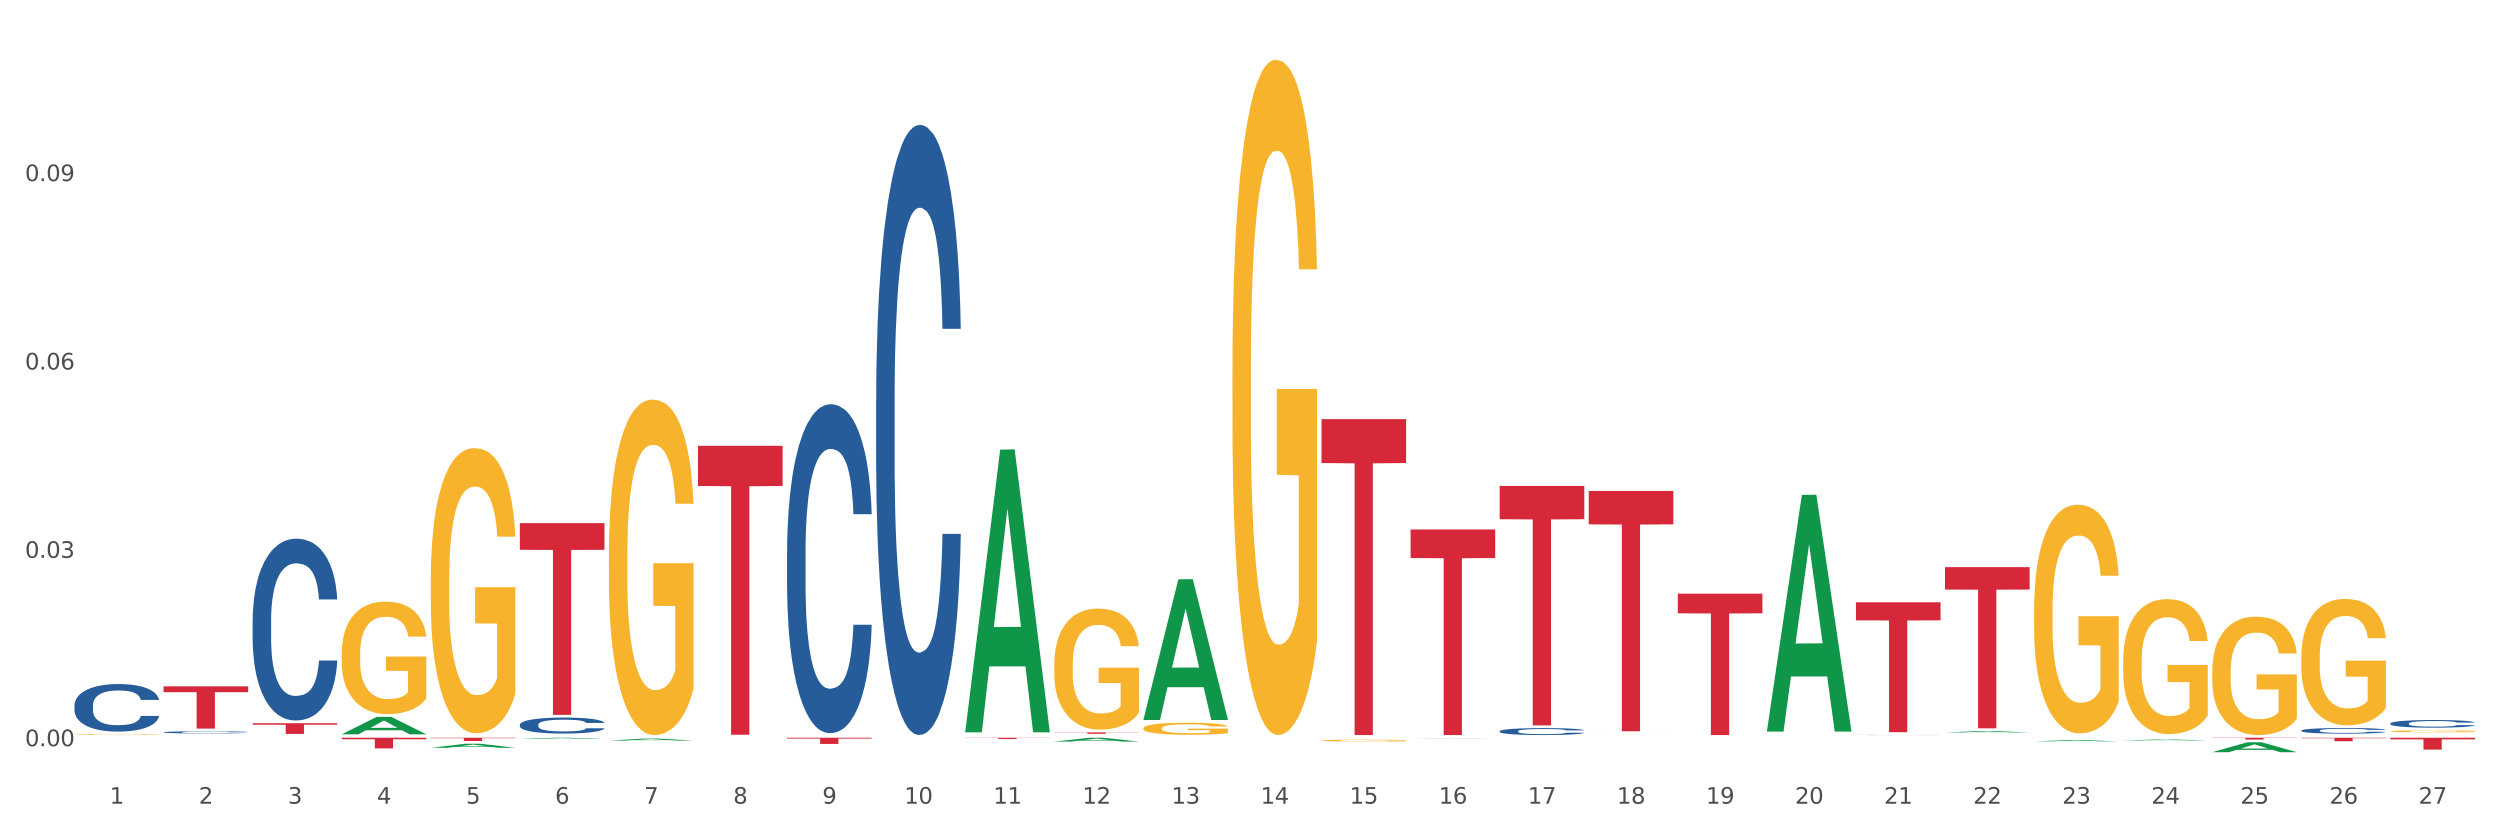 <?xml version="1.0" encoding="utf-8" standalone="no"?>
<!DOCTYPE svg PUBLIC "-//W3C//DTD SVG 1.1//EN"
  "http://www.w3.org/Graphics/SVG/1.1/DTD/svg11.dtd">
<svg xmlns:xlink="http://www.w3.org/1999/xlink" width="1080pt" height="360pt" viewBox="0 0 1080 360" xmlns="http://www.w3.org/2000/svg" version="1.1">
 <rect x="0" y="0" width="1080" height="360" fill="#333333" stroke="none"/>
 <defs>
  <style type="text/css">*{stroke-linejoin: round; stroke-linecap: butt}</style>
 </defs>
 <g id="figure_1">
  <g id="patch_1">
   <path d="M 0 360 
L 1080 360 
L 1080 0 
L 0 0 
z
" style="fill: #ffffff; stroke: #ffffff; stroke-linejoin: miter"/>
  </g>
  <g id="axes_1">
   <g id="matplotlib.axis_1">
    <g id="xtick_1">
     <g id="text_1">
      <!-- 1 -->
      <g style="fill: #4d4d4d" transform="translate(47.399 347.204) scale(0.096 -0.096)">
       <defs>
        <path id="DejaVuSans-31" d="M 794 531 
L 1825 531 
L 1825 4091 
L 703 3866 
L 703 4441 
L 1819 4666 
L 2450 4666 
L 2450 531 
L 3481 531 
L 3481 0 
L 794 0 
L 794 531 
z
" transform="scale(0.016)"/>
       </defs>
       <use xlink:href="#DejaVuSans-31"/>
      </g>
     </g>
    </g>
    <g id="xtick_2">
     <g id="text_2">
      <!-- 2 -->
      <g style="fill: #4d4d4d" transform="translate(85.878 347.204) scale(0.096 -0.096)">
       <defs>
        <path id="DejaVuSans-32" d="M 1228 531 
L 3431 531 
L 3431 0 
L 469 0 
L 469 531 
Q 828 903 1448 1529 
Q 2069 2156 2228 2338 
Q 2531 2678 2651 2914 
Q 2772 3150 2772 3378 
Q 2772 3750 2511 3984 
Q 2250 4219 1831 4219 
Q 1534 4219 1204 4116 
Q 875 4013 500 3803 
L 500 4441 
Q 881 4594 1212 4672 
Q 1544 4750 1819 4750 
Q 2544 4750 2975 4387 
Q 3406 4025 3406 3419 
Q 3406 3131 3298 2873 
Q 3191 2616 2906 2266 
Q 2828 2175 2409 1742 
Q 1991 1309 1228 531 
z
" transform="scale(0.016)"/>
       </defs>
       <use xlink:href="#DejaVuSans-32"/>
      </g>
     </g>
    </g>
    <g id="xtick_3">
     <g id="text_3">
      <!-- 3 -->
      <g style="fill: #4d4d4d" transform="translate(124.358 347.204) scale(0.096 -0.096)">
       <defs>
        <path id="DejaVuSans-33" d="M 2597 2516 
Q 3050 2419 3304 2112 
Q 3559 1806 3559 1356 
Q 3559 666 3084 287 
Q 2609 -91 1734 -91 
Q 1441 -91 1130 -33 
Q 819 25 488 141 
L 488 750 
Q 750 597 1062 519 
Q 1375 441 1716 441 
Q 2309 441 2620 675 
Q 2931 909 2931 1356 
Q 2931 1769 2642 2001 
Q 2353 2234 1838 2234 
L 1294 2234 
L 1294 2753 
L 1863 2753 
Q 2328 2753 2575 2939 
Q 2822 3125 2822 3475 
Q 2822 3834 2567 4026 
Q 2313 4219 1838 4219 
Q 1578 4219 1281 4162 
Q 984 4106 628 3988 
L 628 4550 
Q 988 4650 1302 4700 
Q 1616 4750 1894 4750 
Q 2613 4750 3031 4423 
Q 3450 4097 3450 3541 
Q 3450 3153 3228 2886 
Q 3006 2619 2597 2516 
z
" transform="scale(0.016)"/>
       </defs>
       <use xlink:href="#DejaVuSans-33"/>
      </g>
     </g>
    </g>
    <g id="xtick_4">
     <g id="text_4">
      <!-- 4 -->
      <g style="fill: #4d4d4d" transform="translate(162.838 347.204) scale(0.096 -0.096)">
       <defs>
        <path id="DejaVuSans-34" d="M 2419 4116 
L 825 1625 
L 2419 1625 
L 2419 4116 
z
M 2253 4666 
L 3047 4666 
L 3047 1625 
L 3713 1625 
L 3713 1100 
L 3047 1100 
L 3047 0 
L 2419 0 
L 2419 1100 
L 313 1100 
L 313 1709 
L 2253 4666 
z
" transform="scale(0.016)"/>
       </defs>
       <use xlink:href="#DejaVuSans-34"/>
      </g>
     </g>
    </g>
    <g id="xtick_5">
     <g id="text_5">
      <!-- 5 -->
      <g style="fill: #4d4d4d" transform="translate(201.317 347.204) scale(0.096 -0.096)">
       <defs>
        <path id="DejaVuSans-35" d="M 691 4666 
L 3169 4666 
L 3169 4134 
L 1269 4134 
L 1269 2991 
Q 1406 3038 1543 3061 
Q 1681 3084 1819 3084 
Q 2600 3084 3056 2656 
Q 3513 2228 3513 1497 
Q 3513 744 3044 326 
Q 2575 -91 1722 -91 
Q 1428 -91 1123 -41 
Q 819 9 494 109 
L 494 744 
Q 775 591 1075 516 
Q 1375 441 1709 441 
Q 2250 441 2565 725 
Q 2881 1009 2881 1497 
Q 2881 1984 2565 2268 
Q 2250 2553 1709 2553 
Q 1456 2553 1204 2497 
Q 953 2441 691 2322 
L 691 4666 
z
" transform="scale(0.016)"/>
       </defs>
       <use xlink:href="#DejaVuSans-35"/>
      </g>
     </g>
    </g>
    <g id="xtick_6">
     <g id="text_6">
      <!-- 6 -->
      <g style="fill: #4d4d4d" transform="translate(239.797 347.204) scale(0.096 -0.096)">
       <defs>
        <path id="DejaVuSans-36" d="M 2113 2584 
Q 1688 2584 1439 2293 
Q 1191 2003 1191 1497 
Q 1191 994 1439 701 
Q 1688 409 2113 409 
Q 2538 409 2786 701 
Q 3034 994 3034 1497 
Q 3034 2003 2786 2293 
Q 2538 2584 2113 2584 
z
M 3366 4563 
L 3366 3988 
Q 3128 4100 2886 4159 
Q 2644 4219 2406 4219 
Q 1781 4219 1451 3797 
Q 1122 3375 1075 2522 
Q 1259 2794 1537 2939 
Q 1816 3084 2150 3084 
Q 2853 3084 3261 2657 
Q 3669 2231 3669 1497 
Q 3669 778 3244 343 
Q 2819 -91 2113 -91 
Q 1303 -91 875 529 
Q 447 1150 447 2328 
Q 447 3434 972 4092 
Q 1497 4750 2381 4750 
Q 2619 4750 2861 4703 
Q 3103 4656 3366 4563 
z
" transform="scale(0.016)"/>
       </defs>
       <use xlink:href="#DejaVuSans-36"/>
      </g>
     </g>
    </g>
    <g id="xtick_7">
     <g id="text_7">
      <!-- 7 -->
      <g style="fill: #4d4d4d" transform="translate(278.276 347.204) scale(0.096 -0.096)">
       <defs>
        <path id="DejaVuSans-37" d="M 525 4666 
L 3525 4666 
L 3525 4397 
L 1831 0 
L 1172 0 
L 2766 4134 
L 525 4134 
L 525 4666 
z
" transform="scale(0.016)"/>
       </defs>
       <use xlink:href="#DejaVuSans-37"/>
      </g>
     </g>
    </g>
    <g id="xtick_8">
     <g id="text_8">
      <!-- 8 -->
      <g style="fill: #4d4d4d" transform="translate(316.756 347.204) scale(0.096 -0.096)">
       <defs>
        <path id="DejaVuSans-38" d="M 2034 2216 
Q 1584 2216 1326 1975 
Q 1069 1734 1069 1313 
Q 1069 891 1326 650 
Q 1584 409 2034 409 
Q 2484 409 2743 651 
Q 3003 894 3003 1313 
Q 3003 1734 2745 1975 
Q 2488 2216 2034 2216 
z
M 1403 2484 
Q 997 2584 770 2862 
Q 544 3141 544 3541 
Q 544 4100 942 4425 
Q 1341 4750 2034 4750 
Q 2731 4750 3128 4425 
Q 3525 4100 3525 3541 
Q 3525 3141 3298 2862 
Q 3072 2584 2669 2484 
Q 3125 2378 3379 2068 
Q 3634 1759 3634 1313 
Q 3634 634 3220 271 
Q 2806 -91 2034 -91 
Q 1263 -91 848 271 
Q 434 634 434 1313 
Q 434 1759 690 2068 
Q 947 2378 1403 2484 
z
M 1172 3481 
Q 1172 3119 1398 2916 
Q 1625 2713 2034 2713 
Q 2441 2713 2670 2916 
Q 2900 3119 2900 3481 
Q 2900 3844 2670 4047 
Q 2441 4250 2034 4250 
Q 1625 4250 1398 4047 
Q 1172 3844 1172 3481 
z
" transform="scale(0.016)"/>
       </defs>
       <use xlink:href="#DejaVuSans-38"/>
      </g>
     </g>
    </g>
    <g id="xtick_9">
     <g id="text_9">
      <!-- 9 -->
      <g style="fill: #4d4d4d" transform="translate(355.236 347.204) scale(0.096 -0.096)">
       <defs>
        <path id="DejaVuSans-39" d="M 703 97 
L 703 672 
Q 941 559 1184 500 
Q 1428 441 1663 441 
Q 2288 441 2617 861 
Q 2947 1281 2994 2138 
Q 2813 1869 2534 1725 
Q 2256 1581 1919 1581 
Q 1219 1581 811 2004 
Q 403 2428 403 3163 
Q 403 3881 828 4315 
Q 1253 4750 1959 4750 
Q 2769 4750 3195 4129 
Q 3622 3509 3622 2328 
Q 3622 1225 3098 567 
Q 2575 -91 1691 -91 
Q 1453 -91 1209 -44 
Q 966 3 703 97 
z
M 1959 2075 
Q 2384 2075 2632 2365 
Q 2881 2656 2881 3163 
Q 2881 3666 2632 3958 
Q 2384 4250 1959 4250 
Q 1534 4250 1286 3958 
Q 1038 3666 1038 3163 
Q 1038 2656 1286 2365 
Q 1534 2075 1959 2075 
z
" transform="scale(0.016)"/>
       </defs>
       <use xlink:href="#DejaVuSans-39"/>
      </g>
     </g>
    </g>
    <g id="xtick_10">
     <g id="text_10">
      <!-- 10 -->
      <g style="fill: #4d4d4d" transform="translate(390.661 347.204) scale(0.096 -0.096)">
       <defs>
        <path id="DejaVuSans-30" d="M 2034 4250 
Q 1547 4250 1301 3770 
Q 1056 3291 1056 2328 
Q 1056 1369 1301 889 
Q 1547 409 2034 409 
Q 2525 409 2770 889 
Q 3016 1369 3016 2328 
Q 3016 3291 2770 3770 
Q 2525 4250 2034 4250 
z
M 2034 4750 
Q 2819 4750 3233 4129 
Q 3647 3509 3647 2328 
Q 3647 1150 3233 529 
Q 2819 -91 2034 -91 
Q 1250 -91 836 529 
Q 422 1150 422 2328 
Q 422 3509 836 4129 
Q 1250 4750 2034 4750 
z
" transform="scale(0.016)"/>
       </defs>
       <use xlink:href="#DejaVuSans-31"/>
       <use xlink:href="#DejaVuSans-30" transform="translate(63.623 0)"/>
      </g>
     </g>
    </g>
    <g id="xtick_11">
     <g id="text_11">
      <!-- 11 -->
      <g style="fill: #4d4d4d" transform="translate(429.141 347.204) scale(0.096 -0.096)">
       <use xlink:href="#DejaVuSans-31"/>
       <use xlink:href="#DejaVuSans-31" transform="translate(63.623 0)"/>
      </g>
     </g>
    </g>
    <g id="xtick_12">
     <g id="text_12">
      <!-- 12 -->
      <g style="fill: #4d4d4d" transform="translate(467.62 347.204) scale(0.096 -0.096)">
       <use xlink:href="#DejaVuSans-31"/>
       <use xlink:href="#DejaVuSans-32" transform="translate(63.623 0)"/>
      </g>
     </g>
    </g>
    <g id="xtick_13">
     <g id="text_13">
      <!-- 13 -->
      <g style="fill: #4d4d4d" transform="translate(506.1 347.204) scale(0.096 -0.096)">
       <use xlink:href="#DejaVuSans-31"/>
       <use xlink:href="#DejaVuSans-33" transform="translate(63.623 0)"/>
      </g>
     </g>
    </g>
    <g id="xtick_14">
     <g id="text_14">
      <!-- 14 -->
      <g style="fill: #4d4d4d" transform="translate(544.58 347.204) scale(0.096 -0.096)">
       <use xlink:href="#DejaVuSans-31"/>
       <use xlink:href="#DejaVuSans-34" transform="translate(63.623 0)"/>
      </g>
     </g>
    </g>
    <g id="xtick_15">
     <g id="text_15">
      <!-- 15 -->
      <g style="fill: #4d4d4d" transform="translate(583.059 347.204) scale(0.096 -0.096)">
       <use xlink:href="#DejaVuSans-31"/>
       <use xlink:href="#DejaVuSans-35" transform="translate(63.623 0)"/>
      </g>
     </g>
    </g>
    <g id="xtick_16">
     <g id="text_16">
      <!-- 16 -->
      <g style="fill: #4d4d4d" transform="translate(621.539 347.204) scale(0.096 -0.096)">
       <use xlink:href="#DejaVuSans-31"/>
       <use xlink:href="#DejaVuSans-36" transform="translate(63.623 0)"/>
      </g>
     </g>
    </g>
    <g id="xtick_17">
     <g id="text_17">
      <!-- 17 -->
      <g style="fill: #4d4d4d" transform="translate(660.018 347.204) scale(0.096 -0.096)">
       <use xlink:href="#DejaVuSans-31"/>
       <use xlink:href="#DejaVuSans-37" transform="translate(63.623 0)"/>
      </g>
     </g>
    </g>
    <g id="xtick_18">
     <g id="text_18">
      <!-- 18 -->
      <g style="fill: #4d4d4d" transform="translate(698.498 347.204) scale(0.096 -0.096)">
       <use xlink:href="#DejaVuSans-31"/>
       <use xlink:href="#DejaVuSans-38" transform="translate(63.623 0)"/>
      </g>
     </g>
    </g>
    <g id="xtick_19">
     <g id="text_19">
      <!-- 19 -->
      <g style="fill: #4d4d4d" transform="translate(736.977 347.204) scale(0.096 -0.096)">
       <use xlink:href="#DejaVuSans-31"/>
       <use xlink:href="#DejaVuSans-39" transform="translate(63.623 0)"/>
      </g>
     </g>
    </g>
    <g id="xtick_20">
     <g id="text_20">
      <!-- 20 -->
      <g style="fill: #4d4d4d" transform="translate(775.457 347.204) scale(0.096 -0.096)">
       <use xlink:href="#DejaVuSans-32"/>
       <use xlink:href="#DejaVuSans-30" transform="translate(63.623 0)"/>
      </g>
     </g>
    </g>
    <g id="xtick_21">
     <g id="text_21">
      <!-- 21 -->
      <g style="fill: #4d4d4d" transform="translate(813.937 347.204) scale(0.096 -0.096)">
       <use xlink:href="#DejaVuSans-32"/>
       <use xlink:href="#DejaVuSans-31" transform="translate(63.623 0)"/>
      </g>
     </g>
    </g>
    <g id="xtick_22">
     <g id="text_22">
      <!-- 22 -->
      <g style="fill: #4d4d4d" transform="translate(852.416 347.204) scale(0.096 -0.096)">
       <use xlink:href="#DejaVuSans-32"/>
       <use xlink:href="#DejaVuSans-32" transform="translate(63.623 0)"/>
      </g>
     </g>
    </g>
    <g id="xtick_23">
     <g id="text_23">
      <!-- 23 -->
      <g style="fill: #4d4d4d" transform="translate(890.896 347.204) scale(0.096 -0.096)">
       <use xlink:href="#DejaVuSans-32"/>
       <use xlink:href="#DejaVuSans-33" transform="translate(63.623 0)"/>
      </g>
     </g>
    </g>
    <g id="xtick_24">
     <g id="text_24">
      <!-- 24 -->
      <g style="fill: #4d4d4d" transform="translate(929.375 347.204) scale(0.096 -0.096)">
       <use xlink:href="#DejaVuSans-32"/>
       <use xlink:href="#DejaVuSans-34" transform="translate(63.623 0)"/>
      </g>
     </g>
    </g>
    <g id="xtick_25">
     <g id="text_25">
      <!-- 25 -->
      <g style="fill: #4d4d4d" transform="translate(967.855 347.204) scale(0.096 -0.096)">
       <use xlink:href="#DejaVuSans-32"/>
       <use xlink:href="#DejaVuSans-35" transform="translate(63.623 0)"/>
      </g>
     </g>
    </g>
    <g id="xtick_26">
     <g id="text_26">
      <!-- 26 -->
      <g style="fill: #4d4d4d" transform="translate(1006.335 347.204) scale(0.096 -0.096)">
       <use xlink:href="#DejaVuSans-32"/>
       <use xlink:href="#DejaVuSans-36" transform="translate(63.623 0)"/>
      </g>
     </g>
    </g>
    <g id="xtick_27">
     <g id="text_27">
      <!-- 27 -->
      <g style="fill: #4d4d4d" transform="translate(1044.814 347.204) scale(0.096 -0.096)">
       <use xlink:href="#DejaVuSans-32"/>
       <use xlink:href="#DejaVuSans-37" transform="translate(63.623 0)"/>
      </g>
     </g>
    </g>
    <g id="xtick_28"/>
    <g id="xtick_29"/>
    <g id="xtick_30"/>
    <g id="xtick_31"/>
    <g id="xtick_32"/>
    <g id="xtick_33"/>
    <g id="xtick_34"/>
    <g id="xtick_35"/>
    <g id="xtick_36"/>
    <g id="xtick_37"/>
    <g id="xtick_38"/>
    <g id="xtick_39"/>
    <g id="xtick_40"/>
    <g id="xtick_41"/>
    <g id="xtick_42"/>
    <g id="xtick_43"/>
    <g id="xtick_44"/>
    <g id="xtick_45"/>
    <g id="xtick_46"/>
    <g id="xtick_47"/>
    <g id="xtick_48"/>
    <g id="xtick_49"/>
    <g id="xtick_50"/>
    <g id="xtick_51"/>
    <g id="xtick_52"/>
    <g id="xtick_53"/>
   </g>
   <g id="matplotlib.axis_2">
    <g id="ytick_1">
     <g id="text_28">
      <!-- 0.00 -->
      <g style="fill: #4d4d4d" transform="translate(10.8 322.361) scale(0.096 -0.096)">
       <defs>
        <path id="DejaVuSans-2e" d="M 684 794 
L 1344 794 
L 1344 0 
L 684 0 
L 684 794 
z
" transform="scale(0.016)"/>
       </defs>
       <use xlink:href="#DejaVuSans-30"/>
       <use xlink:href="#DejaVuSans-2e" transform="translate(63.623 0)"/>
       <use xlink:href="#DejaVuSans-30" transform="translate(95.41 0)"/>
       <use xlink:href="#DejaVuSans-30" transform="translate(159.033 0)"/>
      </g>
     </g>
    </g>
    <g id="ytick_2">
     <g id="text_29">
      <!-- 0.03 -->
      <g style="fill: #4d4d4d" transform="translate(10.8 240.991) scale(0.096 -0.096)">
       <use xlink:href="#DejaVuSans-30"/>
       <use xlink:href="#DejaVuSans-2e" transform="translate(63.623 0)"/>
       <use xlink:href="#DejaVuSans-30" transform="translate(95.41 0)"/>
       <use xlink:href="#DejaVuSans-33" transform="translate(159.033 0)"/>
      </g>
     </g>
    </g>
    <g id="ytick_3">
     <g id="text_30">
      <!-- 0.06 -->
      <g style="fill: #4d4d4d" transform="translate(10.8 159.622) scale(0.096 -0.096)">
       <use xlink:href="#DejaVuSans-30"/>
       <use xlink:href="#DejaVuSans-2e" transform="translate(63.623 0)"/>
       <use xlink:href="#DejaVuSans-30" transform="translate(95.41 0)"/>
       <use xlink:href="#DejaVuSans-36" transform="translate(159.033 0)"/>
      </g>
     </g>
    </g>
    <g id="ytick_4">
     <g id="text_31">
      <!-- 0.09 -->
      <g style="fill: #4d4d4d" transform="translate(10.8 78.252) scale(0.096 -0.096)">
       <use xlink:href="#DejaVuSans-30"/>
       <use xlink:href="#DejaVuSans-2e" transform="translate(63.623 0)"/>
       <use xlink:href="#DejaVuSans-30" transform="translate(95.41 0)"/>
       <use xlink:href="#DejaVuSans-39" transform="translate(159.033 0)"/>
      </g>
     </g>
    </g>
    <g id="ytick_5"/>
    <g id="ytick_6"/>
    <g id="ytick_7"/>
    <g id="ytick_8"/>
   </g>
   <g id="PolyCollection_1">
    <path d="M 147.614 317.214 
L 147.651 317.207 
L 162.726 309.699 
L 168.982 309.692 
L 184.169 317.228 
L 176.934 317.228 
L 173.655 315.473 
L 158.091 315.473 
L 157.977 315.502 
L 154.812 317.228 
L 147.614 317.228 
L 147.614 317.214 
L 160.05 314.426 
L 171.695 314.419 
L 165.929 311.298 
L 165.854 311.284 
L 165.779 311.305 
L 160.013 314.419 
L 160.05 314.426 
L 147.614 317.214 
z
" clip-path="url(#p7d9ed52189)" style="fill: #109648"/>
    <path d="M 186.093 323.055 
L 186.131 323.053 
L 201.206 321.289 
L 207.461 321.287 
L 222.649 323.058 
L 215.413 323.058 
L 212.135 322.646 
L 196.57 322.646 
L 196.457 322.652 
L 193.291 323.058 
L 186.093 323.058 
L 186.093 323.055 
L 198.53 322.4 
L 210.175 322.398 
L 204.409 321.665 
L 204.333 321.661 
L 204.258 321.666 
L 198.492 322.398 
L 198.53 322.4 
L 186.093 323.055 
z
" clip-path="url(#p7d9ed52189)" style="fill: #109648"/>
    <path d="M 878.726 320.267 
L 878.764 320.267 
L 893.838 319.723 
L 900.094 319.722 
L 915.282 320.268 
L 908.046 320.268 
L 904.767 320.141 
L 889.203 320.141 
L 889.09 320.143 
L 885.924 320.268 
L 878.726 320.268 
L 878.726 320.267 
L 891.162 320.065 
L 902.808 320.065 
L 897.042 319.839 
L 896.966 319.838 
L 896.891 319.839 
L 891.125 320.065 
L 891.162 320.065 
L 878.726 320.267 
z
" clip-path="url(#p7d9ed52189)" style="fill: #109648"/>
    <path d="M 917.206 319.896 
L 917.243 319.896 
L 932.318 319.437 
L 938.574 319.437 
L 953.761 319.897 
L 946.525 319.897 
L 943.247 319.79 
L 927.682 319.79 
L 927.569 319.791 
L 924.404 319.897 
L 917.206 319.897 
L 917.206 319.896 
L 929.642 319.726 
L 941.287 319.725 
L 935.521 319.535 
L 935.446 319.534 
L 935.37 319.535 
L 929.604 319.725 
L 929.642 319.726 
L 917.206 319.896 
z
" clip-path="url(#p7d9ed52189)" style="fill: #109648"/>
    <path d="M 955.685 324.941 
L 955.723 324.937 
L 970.797 320.667 
L 977.053 320.663 
L 992.241 324.95 
L 985.005 324.95 
L 981.726 323.951 
L 966.162 323.951 
L 966.049 323.967 
L 962.883 324.95 
L 955.685 324.95 
L 955.685 324.941 
L 968.122 323.356 
L 979.767 323.352 
L 974.001 321.577 
L 973.925 321.569 
L 973.85 321.581 
L 968.084 323.352 
L 968.122 323.356 
L 955.685 324.941 
z
" clip-path="url(#p7d9ed52189)" style="fill: #109648"/>
    <path d="M 609.369 319.199 
L 609.407 319.199 
L 624.481 319.086 
L 630.737 319.086 
L 645.924 319.2 
L 638.689 319.2 
L 635.41 319.173 
L 619.846 319.173 
L 619.733 319.174 
L 616.567 319.2 
L 609.369 319.2 
L 609.369 319.199 
L 621.805 319.157 
L 633.45 319.157 
L 627.684 319.11 
L 627.609 319.11 
L 627.534 319.11 
L 621.768 319.157 
L 621.805 319.157 
L 609.369 319.199 
z
" clip-path="url(#p7d9ed52189)" style="fill: #109648"/>
    <path d="M 763.287 315.871 
L 763.325 315.775 
L 778.399 213.8 
L 784.655 213.703 
L 799.843 316.063 
L 792.607 316.063 
L 789.328 292.227 
L 773.764 292.227 
L 773.651 292.612 
L 770.485 316.063 
L 763.287 316.063 
L 763.287 315.871 
L 775.724 278.003 
L 787.369 277.907 
L 781.603 235.521 
L 781.527 235.329 
L 781.452 235.617 
L 775.686 277.907 
L 775.724 278.003 
L 763.287 315.871 
z
" clip-path="url(#p7d9ed52189)" style="fill: #109648"/>
    <path d="M 840.246 316.433 
L 840.284 316.433 
L 855.359 315.806 
L 861.615 315.805 
L 876.802 316.434 
L 869.566 316.434 
L 866.288 316.288 
L 850.723 316.288 
L 850.61 316.29 
L 847.444 316.434 
L 840.246 316.434 
L 840.246 316.433 
L 852.683 316.2 
L 864.328 316.2 
L 858.562 315.939 
L 858.487 315.938 
L 858.411 315.94 
L 852.645 316.2 
L 852.683 316.2 
L 840.246 316.433 
z
" clip-path="url(#p7d9ed52189)" style="fill: #109648"/>
    <path d="M 493.93 310.92 
L 493.968 310.863 
L 509.042 250.265 
L 515.298 250.208 
L 530.486 311.034 
L 523.25 311.034 
L 519.971 296.87 
L 504.407 296.87 
L 504.294 297.098 
L 501.128 311.034 
L 493.93 311.034 
L 493.93 310.92 
L 506.367 288.417 
L 518.012 288.36 
L 512.246 263.173 
L 512.17 263.059 
L 512.095 263.23 
L 506.329 288.36 
L 506.367 288.417 
L 493.93 310.92 
z
" clip-path="url(#p7d9ed52189)" style="fill: #109648"/>
    <path d="M 994.165 283.971 
L 994.208 283.921 
L 994.208 282.127 
L 994.294 280.582 
L 994.726 276.845 
L 995.373 273.755 
L 995.848 272.11 
L 996.323 270.765 
L 996.884 269.419 
L 997.574 268.024 
L 998.826 265.981 
L 999.603 264.934 
L 1000.552 263.838 
L 1002.279 262.243 
L 1003.53 261.346 
L 1004.825 260.599 
L 1006.94 259.702 
L 1008.321 259.303 
L 1009.788 259.004 
L 1011.558 258.805 
L 1012.896 258.755 
L 1015.831 258.904 
L 1018.334 259.353 
L 1019.542 259.702 
L 1021.096 260.3 
L 1021.916 260.698 
L 1023.254 261.496 
L 1024.635 262.542 
L 1025.584 263.439 
L 1027.009 265.134 
L 1028.088 266.828 
L 1029.08 268.921 
L 1029.598 270.366 
L 1029.987 271.712 
L 1030.332 273.257 
L 1030.677 275.698 
L 1022.909 275.698 
L 1022.607 273.954 
L 1022.132 272.31 
L 1021.441 270.715 
L 1020.837 269.718 
L 1019.801 268.473 
L 1018.852 267.675 
L 1017.859 267.077 
L 1016.651 266.579 
L 1015.701 266.33 
L 1014.363 266.13 
L 1011.73 266.18 
L 1009.961 266.579 
L 1008.753 267.077 
L 1007.976 267.526 
L 1007.285 268.024 
L 1006.508 268.722 
L 1005.602 269.768 
L 1004.955 270.715 
L 1004.307 271.911 
L 1003.789 273.107 
L 1003.314 274.502 
L 1002.926 275.998 
L 1002.624 277.542 
L 1002.365 279.436 
L 1002.149 282.576 
L 1002.149 289.403 
L 1002.236 290.948 
L 1002.451 292.991 
L 1002.71 294.536 
L 1003.142 296.38 
L 1003.53 297.626 
L 1004.264 299.42 
L 1005.084 300.915 
L 1005.731 301.861 
L 1006.379 302.659 
L 1007.501 303.755 
L 1008.753 304.652 
L 1009.831 305.2 
L 1011.299 305.699 
L 1012.292 305.898 
L 1013.155 305.998 
L 1015.27 305.998 
L 1016.78 305.848 
L 1018.463 305.499 
L 1019.758 305.051 
L 1020.837 304.503 
L 1022.045 303.606 
L 1022.822 302.759 
L 1022.822 292.343 
L 1013.327 292.293 
L 1013.327 285.366 
L 1030.72 285.366 
L 1030.72 305.699 
L 1029.987 306.745 
L 1029.167 307.692 
L 1028.304 308.539 
L 1027.009 309.586 
L 1025.455 310.582 
L 1024.074 311.28 
L 1022.607 311.878 
L 1020.88 312.426 
L 1018.636 312.925 
L 1017.255 313.124 
L 1015.528 313.274 
L 1013.5 313.323 
L 1011.73 313.224 
L 1010.004 312.975 
L 1008.191 312.526 
L 1006.422 311.878 
L 1005.084 311.23 
L 1003.746 310.433 
L 1002.322 309.386 
L 1001.2 308.39 
L 1000.337 307.493 
L 999.387 306.347 
L 998.351 304.852 
L 997.574 303.506 
L 996.884 302.111 
L 996.15 300.317 
L 995.632 298.772 
L 995.114 296.828 
L 994.812 295.383 
L 994.467 293.14 
L 994.208 290.001 
L 994.165 283.971 
z
" clip-path="url(#p7d9ed52189)" style="fill: #f7b32b"/>
    <path d="M 955.685 290.035 
L 955.728 289.989 
L 955.728 288.307 
L 955.815 286.86 
L 956.246 283.357 
L 956.894 280.462 
L 957.368 278.92 
L 957.843 277.659 
L 958.404 276.399 
L 959.095 275.091 
L 960.346 273.176 
L 961.123 272.196 
L 962.073 271.168 
L 963.799 269.674 
L 965.051 268.833 
L 966.345 268.133 
L 968.46 267.292 
L 969.841 266.918 
L 971.309 266.638 
L 973.078 266.451 
L 974.416 266.405 
L 977.351 266.545 
L 979.854 266.965 
L 981.063 267.292 
L 982.616 267.852 
L 983.436 268.226 
L 984.774 268.973 
L 986.155 269.954 
L 987.105 270.794 
L 988.529 272.382 
L 989.608 273.97 
L 990.601 275.932 
L 991.119 277.286 
L 991.507 278.547 
L 991.852 279.995 
L 992.198 282.283 
L 984.429 282.283 
L 984.127 280.648 
L 983.652 279.107 
L 982.962 277.613 
L 982.357 276.679 
L 981.322 275.511 
L 980.372 274.764 
L 979.379 274.204 
L 978.171 273.737 
L 977.222 273.503 
L 975.884 273.316 
L 973.251 273.363 
L 971.481 273.737 
L 970.273 274.204 
L 969.496 274.624 
L 968.806 275.091 
L 968.029 275.745 
L 967.122 276.725 
L 966.475 277.613 
L 965.828 278.734 
L 965.31 279.854 
L 964.835 281.162 
L 964.446 282.563 
L 964.144 284.011 
L 963.885 285.785 
L 963.67 288.728 
L 963.67 295.126 
L 963.756 296.573 
L 963.972 298.488 
L 964.231 299.936 
L 964.662 301.664 
L 965.051 302.831 
L 965.784 304.512 
L 966.604 305.913 
L 967.252 306.801 
L 967.899 307.548 
L 969.021 308.575 
L 970.273 309.416 
L 971.352 309.93 
L 972.819 310.397 
L 973.812 310.584 
L 974.675 310.677 
L 976.79 310.677 
L 978.3 310.537 
L 979.984 310.21 
L 981.278 309.79 
L 982.357 309.276 
L 983.566 308.435 
L 984.343 307.641 
L 984.343 297.881 
L 974.848 297.834 
L 974.848 291.343 
L 992.241 291.343 
L 992.241 310.397 
L 991.507 311.377 
L 990.687 312.265 
L 989.824 313.059 
L 988.529 314.039 
L 986.975 314.973 
L 985.594 315.627 
L 984.127 316.188 
L 982.401 316.701 
L 980.156 317.168 
L 978.775 317.355 
L 977.049 317.495 
L 975.02 317.542 
L 973.251 317.449 
L 971.525 317.215 
L 969.712 316.795 
L 967.942 316.188 
L 966.604 315.581 
L 965.266 314.833 
L 963.842 313.853 
L 962.72 312.919 
L 961.857 312.078 
L 960.907 311.004 
L 959.872 309.603 
L 959.095 308.342 
L 958.404 307.034 
L 957.671 305.353 
L 957.153 303.905 
L 956.635 302.084 
L 956.333 300.73 
L 955.987 298.628 
L 955.728 295.686 
L 955.685 290.035 
z
" clip-path="url(#p7d9ed52189)" style="fill: #f7b32b"/>
    <path d="M 917.206 285.769 
L 917.249 285.716 
L 917.249 283.799 
L 917.335 282.149 
L 917.767 278.157 
L 918.414 274.856 
L 918.889 273.1 
L 919.364 271.663 
L 919.925 270.225 
L 920.615 268.735 
L 921.867 266.552 
L 922.644 265.434 
L 923.593 264.263 
L 925.319 262.56 
L 926.571 261.602 
L 927.866 260.803 
L 929.981 259.845 
L 931.362 259.419 
L 932.829 259.1 
L 934.599 258.887 
L 935.937 258.834 
L 938.871 258.993 
L 941.375 259.472 
L 942.583 259.845 
L 944.137 260.484 
L 944.957 260.91 
L 946.295 261.761 
L 947.676 262.879 
L 948.625 263.837 
L 950.05 265.647 
L 951.129 267.457 
L 952.121 269.693 
L 952.639 271.237 
L 953.028 272.674 
L 953.373 274.324 
L 953.718 276.932 
L 945.949 276.932 
L 945.647 275.069 
L 945.173 273.313 
L 944.482 271.609 
L 943.878 270.545 
L 942.842 269.214 
L 941.893 268.362 
L 940.9 267.723 
L 939.691 267.191 
L 938.742 266.925 
L 937.404 266.712 
L 934.771 266.765 
L 933.002 267.191 
L 931.793 267.723 
L 931.016 268.202 
L 930.326 268.735 
L 929.549 269.48 
L 928.643 270.598 
L 927.995 271.609 
L 927.348 272.887 
L 926.83 274.164 
L 926.355 275.655 
L 925.967 277.252 
L 925.665 278.902 
L 925.406 280.925 
L 925.19 284.278 
L 925.19 291.571 
L 925.276 293.221 
L 925.492 295.404 
L 925.751 297.054 
L 926.183 299.024 
L 926.571 300.354 
L 927.305 302.271 
L 928.125 303.868 
L 928.772 304.879 
L 929.42 305.731 
L 930.542 306.902 
L 931.793 307.86 
L 932.872 308.446 
L 934.34 308.978 
L 935.332 309.191 
L 936.196 309.297 
L 938.31 309.297 
L 939.821 309.138 
L 941.504 308.765 
L 942.799 308.286 
L 943.878 307.7 
L 945.086 306.742 
L 945.863 305.837 
L 945.863 294.712 
L 936.368 294.659 
L 936.368 287.259 
L 953.761 287.259 
L 953.761 308.978 
L 953.028 310.096 
L 952.208 311.107 
L 951.344 312.012 
L 950.05 313.13 
L 948.496 314.195 
L 947.115 314.94 
L 945.647 315.579 
L 943.921 316.164 
L 941.677 316.697 
L 940.296 316.909 
L 938.569 317.069 
L 936.541 317.122 
L 934.771 317.016 
L 933.045 316.75 
L 931.232 316.271 
L 929.463 315.579 
L 928.125 314.887 
L 926.787 314.035 
L 925.363 312.917 
L 924.241 311.852 
L 923.377 310.894 
L 922.428 309.67 
L 921.392 308.073 
L 920.615 306.636 
L 919.925 305.145 
L 919.191 303.229 
L 918.673 301.579 
L 918.155 299.503 
L 917.853 297.959 
L 917.508 295.564 
L 917.249 292.21 
L 917.206 285.769 
z
" clip-path="url(#p7d9ed52189)" style="fill: #f7b32b"/>
    <path d="M 1032.644 315.924 
L 1032.688 315.923 
L 1032.688 315.895 
L 1032.774 315.871 
L 1033.205 315.812 
L 1033.853 315.763 
L 1034.328 315.738 
L 1034.802 315.716 
L 1035.363 315.695 
L 1036.054 315.673 
L 1037.306 315.641 
L 1038.082 315.625 
L 1039.032 315.608 
L 1040.758 315.583 
L 1042.01 315.569 
L 1043.305 315.557 
L 1045.419 315.543 
L 1046.801 315.536 
L 1048.268 315.532 
L 1050.037 315.529 
L 1051.375 315.528 
L 1054.31 315.53 
L 1056.813 315.537 
L 1058.022 315.543 
L 1059.576 315.552 
L 1060.396 315.558 
L 1061.734 315.571 
L 1063.115 315.587 
L 1064.064 315.601 
L 1065.488 315.628 
L 1066.567 315.655 
L 1067.56 315.688 
L 1068.078 315.71 
L 1068.466 315.731 
L 1068.812 315.756 
L 1069.157 315.794 
L 1061.388 315.794 
L 1061.086 315.767 
L 1060.611 315.741 
L 1059.921 315.716 
L 1059.317 315.7 
L 1058.281 315.68 
L 1057.331 315.668 
L 1056.339 315.659 
L 1055.13 315.651 
L 1054.181 315.647 
L 1052.843 315.644 
L 1050.21 315.644 
L 1048.441 315.651 
L 1047.232 315.659 
L 1046.455 315.666 
L 1045.765 315.673 
L 1044.988 315.684 
L 1044.082 315.701 
L 1043.434 315.716 
L 1042.787 315.734 
L 1042.269 315.753 
L 1041.794 315.775 
L 1041.406 315.799 
L 1041.104 315.823 
L 1040.845 315.853 
L 1040.629 315.902 
L 1040.629 316.009 
L 1040.715 316.033 
L 1040.931 316.066 
L 1041.19 316.09 
L 1041.621 316.119 
L 1042.01 316.138 
L 1042.744 316.166 
L 1043.564 316.19 
L 1044.211 316.205 
L 1044.858 316.217 
L 1045.98 316.235 
L 1047.232 316.249 
L 1048.311 316.257 
L 1049.778 316.265 
L 1050.771 316.268 
L 1051.634 316.27 
L 1053.749 316.27 
L 1055.26 316.267 
L 1056.943 316.262 
L 1058.238 316.255 
L 1059.317 316.246 
L 1060.525 316.232 
L 1061.302 316.219 
L 1061.302 316.055 
L 1051.807 316.055 
L 1051.807 315.946 
L 1069.2 315.946 
L 1069.2 316.265 
L 1068.466 316.282 
L 1067.646 316.296 
L 1066.783 316.31 
L 1065.488 316.326 
L 1063.935 316.342 
L 1062.554 316.353 
L 1061.086 316.362 
L 1059.36 316.371 
L 1057.116 316.379 
L 1055.734 316.382 
L 1054.008 316.384 
L 1051.98 316.385 
L 1050.21 316.383 
L 1048.484 316.379 
L 1046.671 316.372 
L 1044.902 316.362 
L 1043.564 316.352 
L 1042.226 316.339 
L 1040.801 316.323 
L 1039.679 316.307 
L 1038.816 316.293 
L 1037.867 316.275 
L 1036.831 316.252 
L 1036.054 316.231 
L 1035.363 316.209 
L 1034.63 316.181 
L 1034.112 316.156 
L 1033.594 316.126 
L 1033.292 316.103 
L 1032.947 316.068 
L 1032.688 316.019 
L 1032.644 315.924 
z
" clip-path="url(#p7d9ed52189)" style="fill: #f7b32b"/>
    <path d="M 416.971 316.127 
L 417.009 316.013 
L 432.083 194.237 
L 438.339 194.122 
L 453.527 316.357 
L 446.291 316.357 
L 443.012 287.893 
L 427.448 287.893 
L 427.335 288.352 
L 424.169 316.357 
L 416.971 316.357 
L 416.971 316.127 
L 429.407 270.906 
L 441.052 270.792 
L 435.286 220.176 
L 435.211 219.947 
L 435.136 220.291 
L 429.37 270.792 
L 429.407 270.906 
L 416.971 316.127 
z
" clip-path="url(#p7d9ed52189)" style="fill: #109648"/>
    <path d="M 455.451 320.37 
L 455.488 320.369 
L 470.563 318.715 
L 476.819 318.714 
L 492.006 320.373 
L 484.77 320.373 
L 481.492 319.987 
L 465.927 319.987 
L 465.814 319.993 
L 462.649 320.373 
L 455.451 320.373 
L 455.451 320.37 
L 467.887 319.756 
L 479.532 319.755 
L 473.766 319.068 
L 473.691 319.064 
L 473.615 319.069 
L 467.849 319.755 
L 467.887 319.756 
L 455.451 320.37 
z
" clip-path="url(#p7d9ed52189)" style="fill: #109648"/>
    <path d="M 32.175 317.368 
L 32.218 317.368 
L 32.218 317.357 
L 32.304 317.348 
L 32.736 317.326 
L 33.383 317.308 
L 33.858 317.298 
L 34.333 317.29 
L 34.894 317.282 
L 35.585 317.274 
L 36.836 317.262 
L 37.613 317.255 
L 38.563 317.249 
L 40.289 317.239 
L 41.54 317.234 
L 42.835 317.23 
L 44.95 317.224 
L 46.331 317.222 
L 47.799 317.22 
L 49.568 317.219 
L 50.906 317.219 
L 53.841 317.22 
L 56.344 317.222 
L 57.552 317.224 
L 59.106 317.228 
L 59.926 317.23 
L 61.264 317.235 
L 62.645 317.241 
L 63.595 317.246 
L 65.019 317.257 
L 66.098 317.267 
L 67.091 317.279 
L 67.608 317.288 
L 67.997 317.295 
L 68.342 317.305 
L 68.687 317.319 
L 60.919 317.319 
L 60.617 317.309 
L 60.142 317.299 
L 59.451 317.29 
L 58.847 317.284 
L 57.811 317.276 
L 56.862 317.272 
L 55.869 317.268 
L 54.661 317.265 
L 53.711 317.264 
L 52.373 317.262 
L 49.741 317.263 
L 47.971 317.265 
L 46.763 317.268 
L 45.986 317.271 
L 45.295 317.274 
L 44.518 317.278 
L 43.612 317.284 
L 42.965 317.29 
L 42.317 317.297 
L 41.799 317.304 
L 41.325 317.312 
L 40.936 317.321 
L 40.634 317.33 
L 40.375 317.341 
L 40.159 317.36 
L 40.159 317.4 
L 40.246 317.409 
L 40.462 317.422 
L 40.72 317.431 
L 41.152 317.442 
L 41.54 317.449 
L 42.274 317.46 
L 43.094 317.468 
L 43.742 317.474 
L 44.389 317.479 
L 45.511 317.485 
L 46.763 317.491 
L 47.842 317.494 
L 49.309 317.497 
L 50.302 317.498 
L 51.165 317.499 
L 53.28 317.499 
L 54.79 317.498 
L 56.473 317.496 
L 57.768 317.493 
L 58.847 317.49 
L 60.056 317.484 
L 60.833 317.479 
L 60.833 317.418 
L 51.338 317.417 
L 51.338 317.376 
L 68.731 317.376 
L 68.731 317.497 
L 67.997 317.503 
L 67.177 317.509 
L 66.314 317.514 
L 65.019 317.52 
L 63.465 317.526 
L 62.084 317.53 
L 60.617 317.533 
L 58.89 317.537 
L 56.646 317.54 
L 55.265 317.541 
L 53.539 317.542 
L 51.51 317.542 
L 49.741 317.541 
L 48.014 317.54 
L 46.202 317.537 
L 44.432 317.533 
L 43.094 317.53 
L 41.756 317.525 
L 40.332 317.519 
L 39.21 317.513 
L 38.347 317.507 
L 37.397 317.501 
L 36.361 317.492 
L 35.585 317.484 
L 34.894 317.476 
L 34.16 317.465 
L 33.642 317.456 
L 33.124 317.444 
L 32.822 317.436 
L 32.477 317.422 
L 32.218 317.404 
L 32.175 317.368 
z
" clip-path="url(#p7d9ed52189)" style="fill: #f7b32b"/>
    <path d="M 186.093 250.507 
L 186.137 250.395 
L 186.137 246.344 
L 186.223 242.857 
L 186.654 234.419 
L 187.302 227.443 
L 187.777 223.73 
L 188.251 220.693 
L 188.812 217.655 
L 189.503 214.505 
L 190.755 209.892 
L 191.531 207.529 
L 192.481 205.054 
L 194.207 201.454 
L 195.459 199.429 
L 196.754 197.741 
L 198.868 195.716 
L 200.249 194.816 
L 201.717 194.141 
L 203.486 193.691 
L 204.824 193.579 
L 207.759 193.916 
L 210.262 194.929 
L 211.471 195.716 
L 213.025 197.066 
L 213.845 197.966 
L 215.182 199.766 
L 216.564 202.129 
L 217.513 204.154 
L 218.937 207.979 
L 220.016 211.805 
L 221.009 216.53 
L 221.527 219.793 
L 221.915 222.83 
L 222.261 226.318 
L 222.606 231.831 
L 214.837 231.831 
L 214.535 227.893 
L 214.06 224.18 
L 213.37 220.58 
L 212.766 218.33 
L 211.73 215.517 
L 210.78 213.717 
L 209.788 212.367 
L 208.579 211.242 
L 207.63 210.68 
L 206.292 210.23 
L 203.659 210.342 
L 201.89 211.242 
L 200.681 212.367 
L 199.904 213.38 
L 199.214 214.505 
L 198.437 216.08 
L 197.53 218.443 
L 196.883 220.58 
L 196.236 223.28 
L 195.718 225.981 
L 195.243 229.131 
L 194.855 232.506 
L 194.553 235.994 
L 194.294 240.269 
L 194.078 247.357 
L 194.078 262.77 
L 194.164 266.258 
L 194.38 270.871 
L 194.639 274.359 
L 195.07 278.521 
L 195.459 281.334 
L 196.193 285.384 
L 197.013 288.76 
L 197.66 290.897 
L 198.307 292.697 
L 199.429 295.173 
L 200.681 297.198 
L 201.76 298.435 
L 203.227 299.56 
L 204.22 300.01 
L 205.083 300.235 
L 207.198 300.235 
L 208.709 299.898 
L 210.392 299.11 
L 211.687 298.098 
L 212.766 296.86 
L 213.974 294.835 
L 214.751 292.922 
L 214.751 269.408 
L 205.256 269.296 
L 205.256 253.657 
L 222.649 253.657 
L 222.649 299.56 
L 221.915 301.923 
L 221.095 304.061 
L 220.232 305.973 
L 218.937 308.336 
L 217.384 310.586 
L 216.003 312.161 
L 214.535 313.511 
L 212.809 314.749 
L 210.564 315.874 
L 209.183 316.324 
L 207.457 316.661 
L 205.429 316.774 
L 203.659 316.549 
L 201.933 315.986 
L 200.12 314.974 
L 198.351 313.511 
L 197.013 312.049 
L 195.675 310.248 
L 194.25 307.886 
L 193.128 305.636 
L 192.265 303.611 
L 191.316 301.023 
L 190.28 297.648 
L 189.503 294.61 
L 188.812 291.46 
L 188.079 287.41 
L 187.561 283.922 
L 187.043 279.534 
L 186.741 276.271 
L 186.395 271.208 
L 186.137 264.121 
L 186.093 250.507 
z
" clip-path="url(#p7d9ed52189)" style="fill: #f7b32b"/>
    <path d="M 263.053 239.589 
L 263.096 239.457 
L 263.096 234.692 
L 263.182 230.589 
L 263.614 220.663 
L 264.261 212.458 
L 264.736 208.09 
L 265.21 204.517 
L 265.772 200.943 
L 266.462 197.238 
L 267.714 191.811 
L 268.491 189.032 
L 269.44 186.121 
L 271.166 181.885 
L 272.418 179.503 
L 273.713 177.518 
L 275.828 175.136 
L 277.209 174.077 
L 278.676 173.283 
L 280.446 172.753 
L 281.784 172.621 
L 284.718 173.018 
L 287.222 174.209 
L 288.43 175.136 
L 289.984 176.724 
L 290.804 177.783 
L 292.142 179.9 
L 293.523 182.679 
L 294.472 185.062 
L 295.896 189.562 
L 296.975 194.061 
L 297.968 199.62 
L 298.486 203.458 
L 298.874 207.031 
L 299.22 211.134 
L 299.565 217.619 
L 291.796 217.619 
L 291.494 212.987 
L 291.02 208.62 
L 290.329 204.385 
L 289.725 201.738 
L 288.689 198.429 
L 287.739 196.311 
L 286.747 194.723 
L 285.538 193.4 
L 284.589 192.738 
L 283.251 192.209 
L 280.618 192.341 
L 278.849 193.4 
L 277.64 194.723 
L 276.863 195.914 
L 276.173 197.238 
L 275.396 199.091 
L 274.49 201.87 
L 273.842 204.385 
L 273.195 207.561 
L 272.677 210.737 
L 272.202 214.443 
L 271.814 218.413 
L 271.512 222.516 
L 271.253 227.545 
L 271.037 235.883 
L 271.037 254.015 
L 271.123 258.118 
L 271.339 263.544 
L 271.598 267.647 
L 272.03 272.544 
L 272.418 275.852 
L 273.152 280.617 
L 273.972 284.587 
L 274.619 287.102 
L 275.267 289.22 
L 276.389 292.131 
L 277.64 294.513 
L 278.719 295.969 
L 280.187 297.293 
L 281.179 297.822 
L 282.042 298.087 
L 284.157 298.087 
L 285.668 297.69 
L 287.351 296.763 
L 288.646 295.572 
L 289.725 294.116 
L 290.933 291.734 
L 291.71 289.484 
L 291.71 261.823 
L 282.215 261.691 
L 282.215 243.295 
L 299.608 243.295 
L 299.608 297.293 
L 298.874 300.072 
L 298.054 302.587 
L 297.191 304.837 
L 295.896 307.616 
L 294.343 310.263 
L 292.962 312.116 
L 291.494 313.704 
L 289.768 315.16 
L 287.524 316.483 
L 286.143 317.013 
L 284.416 317.41 
L 282.388 317.542 
L 280.618 317.277 
L 278.892 316.616 
L 277.079 315.424 
L 275.31 313.704 
L 273.972 311.983 
L 272.634 309.866 
L 271.21 307.086 
L 270.087 304.44 
L 269.224 302.057 
L 268.275 299.013 
L 267.239 295.043 
L 266.462 291.469 
L 265.772 287.764 
L 265.038 282.999 
L 264.52 278.896 
L 264.002 273.735 
L 263.7 269.897 
L 263.355 263.941 
L 263.096 255.603 
L 263.053 239.589 
z
" clip-path="url(#p7d9ed52189)" style="fill: #f7b32b"/>
    <path d="M 455.451 287.085 
L 455.494 287.037 
L 455.494 285.318 
L 455.58 283.837 
L 456.012 280.255 
L 456.659 277.293 
L 457.134 275.717 
L 457.608 274.427 
L 458.17 273.137 
L 458.86 271.8 
L 460.112 269.842 
L 460.889 268.838 
L 461.838 267.788 
L 463.564 266.259 
L 464.816 265.399 
L 466.111 264.683 
L 468.226 263.823 
L 469.607 263.441 
L 471.074 263.154 
L 472.844 262.963 
L 474.181 262.916 
L 477.116 263.059 
L 479.62 263.489 
L 480.828 263.823 
L 482.382 264.396 
L 483.202 264.778 
L 484.54 265.543 
L 485.921 266.546 
L 486.87 267.405 
L 488.294 269.03 
L 489.373 270.654 
L 490.366 272.66 
L 490.884 274.045 
L 491.272 275.335 
L 491.618 276.815 
L 491.963 279.156 
L 484.194 279.156 
L 483.892 277.484 
L 483.417 275.908 
L 482.727 274.379 
L 482.123 273.424 
L 481.087 272.23 
L 480.137 271.466 
L 479.145 270.892 
L 477.936 270.415 
L 476.987 270.176 
L 475.649 269.985 
L 473.016 270.033 
L 471.247 270.415 
L 470.038 270.892 
L 469.261 271.322 
L 468.571 271.8 
L 467.794 272.469 
L 466.888 273.472 
L 466.24 274.379 
L 465.593 275.526 
L 465.075 276.672 
L 464.6 278.01 
L 464.212 279.442 
L 463.91 280.923 
L 463.651 282.738 
L 463.435 285.748 
L 463.435 292.291 
L 463.521 293.772 
L 463.737 295.731 
L 463.996 297.211 
L 464.428 298.979 
L 464.816 300.173 
L 465.55 301.892 
L 466.37 303.325 
L 467.017 304.233 
L 467.664 304.997 
L 468.787 306.048 
L 470.038 306.908 
L 471.117 307.433 
L 472.585 307.911 
L 473.577 308.102 
L 474.44 308.198 
L 476.555 308.198 
L 478.066 308.054 
L 479.749 307.72 
L 481.044 307.29 
L 482.123 306.765 
L 483.331 305.905 
L 484.108 305.093 
L 484.108 295.11 
L 474.613 295.062 
L 474.613 288.422 
L 492.006 288.422 
L 492.006 307.911 
L 491.272 308.914 
L 490.452 309.822 
L 489.589 310.634 
L 488.294 311.637 
L 486.741 312.592 
L 485.36 313.261 
L 483.892 313.834 
L 482.166 314.359 
L 479.922 314.837 
L 478.541 315.028 
L 476.814 315.171 
L 474.786 315.219 
L 473.016 315.124 
L 471.29 314.885 
L 469.477 314.455 
L 467.708 313.834 
L 466.37 313.213 
L 465.032 312.449 
L 463.608 311.446 
L 462.485 310.49 
L 461.622 309.63 
L 460.673 308.532 
L 459.637 307.099 
L 458.86 305.809 
L 458.17 304.472 
L 457.436 302.752 
L 456.918 301.271 
L 456.4 299.409 
L 456.098 298.023 
L 455.753 295.874 
L 455.494 292.865 
L 455.451 287.085 
z
" clip-path="url(#p7d9ed52189)" style="fill: #f7b32b"/>
    <path d="M 493.93 314.62 
L 493.973 314.616 
L 493.973 314.444 
L 494.06 314.296 
L 494.491 313.938 
L 495.139 313.642 
L 495.613 313.485 
L 496.088 313.356 
L 496.649 313.227 
L 497.34 313.093 
L 498.591 312.898 
L 499.368 312.798 
L 500.318 312.693 
L 502.044 312.54 
L 503.296 312.454 
L 504.59 312.382 
L 506.705 312.297 
L 508.086 312.258 
L 509.554 312.23 
L 511.323 312.211 
L 512.661 312.206 
L 515.596 312.22 
L 518.099 312.263 
L 519.308 312.297 
L 520.861 312.354 
L 521.681 312.392 
L 523.019 312.468 
L 524.4 312.569 
L 525.35 312.654 
L 526.774 312.817 
L 527.853 312.979 
L 528.846 313.179 
L 529.364 313.318 
L 529.752 313.447 
L 530.097 313.595 
L 530.443 313.828 
L 522.674 313.828 
L 522.372 313.661 
L 521.897 313.504 
L 521.207 313.351 
L 520.602 313.256 
L 519.567 313.136 
L 518.617 313.06 
L 517.624 313.003 
L 516.416 312.955 
L 515.466 312.931 
L 514.128 312.912 
L 511.496 312.917 
L 509.726 312.955 
L 508.518 313.003 
L 507.741 313.046 
L 507.05 313.093 
L 506.274 313.16 
L 505.367 313.26 
L 504.72 313.351 
L 504.072 313.466 
L 503.555 313.58 
L 503.08 313.714 
L 502.691 313.857 
L 502.389 314.005 
L 502.13 314.186 
L 501.915 314.487 
L 501.915 315.141 
L 502.001 315.289 
L 502.217 315.484 
L 502.476 315.632 
L 502.907 315.809 
L 503.296 315.928 
L 504.029 316.1 
L 504.849 316.243 
L 505.497 316.334 
L 506.144 316.41 
L 507.266 316.515 
L 508.518 316.601 
L 509.597 316.653 
L 511.064 316.701 
L 512.057 316.72 
L 512.92 316.73 
L 515.035 316.73 
L 516.545 316.715 
L 518.229 316.682 
L 519.523 316.639 
L 520.602 316.586 
L 521.811 316.501 
L 522.588 316.419 
L 522.588 315.422 
L 513.093 315.417 
L 513.093 314.754 
L 530.486 314.754 
L 530.486 316.701 
L 529.752 316.801 
L 528.932 316.892 
L 528.069 316.973 
L 526.774 317.073 
L 525.22 317.169 
L 523.839 317.235 
L 522.372 317.293 
L 520.645 317.345 
L 518.401 317.393 
L 517.02 317.412 
L 515.294 317.426 
L 513.265 317.431 
L 511.496 317.422 
L 509.769 317.398 
L 507.957 317.355 
L 506.187 317.293 
L 504.849 317.231 
L 503.511 317.154 
L 502.087 317.054 
L 500.965 316.959 
L 500.102 316.873 
L 499.152 316.763 
L 498.117 316.62 
L 497.34 316.491 
L 496.649 316.357 
L 495.915 316.186 
L 495.398 316.038 
L 494.88 315.852 
L 494.577 315.713 
L 494.232 315.498 
L 493.973 315.198 
L 493.93 314.62 
z
" clip-path="url(#p7d9ed52189)" style="fill: #f7b32b"/>
    <path d="M 532.41 160.592 
L 532.453 160.326 
L 532.453 150.733 
L 532.539 142.472 
L 532.971 122.487 
L 533.618 105.966 
L 534.093 97.173 
L 534.568 89.978 
L 535.129 82.784 
L 535.819 75.323 
L 537.071 64.397 
L 537.848 58.802 
L 538.797 52.939 
L 540.524 44.412 
L 541.775 39.616 
L 543.07 35.619 
L 545.185 30.822 
L 546.566 28.691 
L 548.033 27.092 
L 549.803 26.026 
L 551.141 25.759 
L 554.075 26.559 
L 556.579 28.957 
L 557.787 30.822 
L 559.341 34.02 
L 560.161 36.152 
L 561.499 40.415 
L 562.88 46.011 
L 563.829 50.807 
L 565.254 59.867 
L 566.333 68.927 
L 567.325 80.119 
L 567.843 87.847 
L 568.232 95.041 
L 568.577 103.302 
L 568.922 116.359 
L 561.154 116.359 
L 560.851 107.032 
L 560.377 98.239 
L 559.686 89.712 
L 559.082 84.382 
L 558.046 77.721 
L 557.097 73.457 
L 556.104 70.26 
L 554.895 67.595 
L 553.946 66.263 
L 552.608 65.197 
L 549.975 65.463 
L 548.206 67.595 
L 546.997 70.26 
L 546.221 72.658 
L 545.53 75.323 
L 544.753 79.053 
L 543.847 84.649 
L 543.199 89.712 
L 542.552 96.107 
L 542.034 102.502 
L 541.559 109.963 
L 541.171 117.957 
L 540.869 126.218 
L 540.61 136.344 
L 540.394 153.131 
L 540.394 189.637 
L 540.48 197.898 
L 540.696 208.823 
L 540.955 217.084 
L 541.387 226.943 
L 541.775 233.605 
L 542.509 243.197 
L 543.329 251.191 
L 543.976 256.254 
L 544.624 260.518 
L 545.746 266.38 
L 546.997 271.177 
L 548.076 274.108 
L 549.544 276.772 
L 550.536 277.838 
L 551.4 278.371 
L 553.514 278.371 
L 555.025 277.572 
L 556.708 275.706 
L 558.003 273.308 
L 559.082 270.377 
L 560.29 265.581 
L 561.067 261.051 
L 561.067 205.359 
L 551.572 205.092 
L 551.572 168.053 
L 568.965 168.053 
L 568.965 276.772 
L 568.232 282.368 
L 567.412 287.431 
L 566.548 291.961 
L 565.254 297.557 
L 563.7 302.886 
L 562.319 306.617 
L 560.851 309.814 
L 559.125 312.746 
L 556.881 315.41 
L 555.5 316.476 
L 553.773 317.275 
L 551.745 317.542 
L 549.975 317.009 
L 548.249 315.677 
L 546.436 313.278 
L 544.667 309.814 
L 543.329 306.35 
L 541.991 302.087 
L 540.567 296.491 
L 539.445 291.162 
L 538.581 286.365 
L 537.632 280.236 
L 536.596 272.242 
L 535.819 265.048 
L 535.129 257.587 
L 534.395 247.994 
L 533.877 239.733 
L 533.359 229.341 
L 533.057 221.613 
L 532.712 209.622 
L 532.453 192.835 
L 532.41 160.592 
z
" clip-path="url(#p7d9ed52189)" style="fill: #f7b32b"/>
    <path d="M 570.889 319.913 
L 570.932 319.913 
L 570.932 319.886 
L 571.019 319.864 
L 571.45 319.809 
L 572.098 319.764 
L 572.572 319.74 
L 573.047 319.72 
L 573.608 319.7 
L 574.299 319.68 
L 575.55 319.65 
L 576.327 319.635 
L 577.277 319.618 
L 579.003 319.595 
L 580.255 319.582 
L 581.55 319.571 
L 583.664 319.558 
L 585.045 319.552 
L 586.513 319.548 
L 588.282 319.545 
L 589.62 319.544 
L 592.555 319.546 
L 595.058 319.553 
L 596.267 319.558 
L 597.82 319.567 
L 598.64 319.572 
L 599.978 319.584 
L 601.359 319.599 
L 602.309 319.613 
L 603.733 319.637 
L 604.812 319.662 
L 605.805 319.693 
L 606.323 319.714 
L 606.711 319.734 
L 607.056 319.756 
L 607.402 319.792 
L 599.633 319.792 
L 599.331 319.767 
L 598.856 319.743 
L 598.166 319.719 
L 597.562 319.705 
L 596.526 319.686 
L 595.576 319.675 
L 594.584 319.666 
L 593.375 319.659 
L 592.426 319.655 
L 591.088 319.652 
L 588.455 319.653 
L 586.685 319.659 
L 585.477 319.666 
L 584.7 319.672 
L 584.01 319.68 
L 583.233 319.69 
L 582.326 319.705 
L 581.679 319.719 
L 581.032 319.737 
L 580.514 319.754 
L 580.039 319.775 
L 579.651 319.797 
L 579.348 319.819 
L 579.089 319.847 
L 578.874 319.893 
L 578.874 319.993 
L 578.96 320.016 
L 579.176 320.046 
L 579.435 320.068 
L 579.866 320.095 
L 580.255 320.113 
L 580.988 320.14 
L 581.808 320.162 
L 582.456 320.175 
L 583.103 320.187 
L 584.225 320.203 
L 585.477 320.216 
L 586.556 320.224 
L 588.023 320.232 
L 589.016 320.235 
L 589.879 320.236 
L 591.994 320.236 
L 593.505 320.234 
L 595.188 320.229 
L 596.483 320.222 
L 597.562 320.214 
L 598.77 320.201 
L 599.547 320.189 
L 599.547 320.036 
L 590.052 320.035 
L 590.052 319.934 
L 607.445 319.934 
L 607.445 320.232 
L 606.711 320.247 
L 605.891 320.261 
L 605.028 320.273 
L 603.733 320.289 
L 602.18 320.303 
L 600.798 320.313 
L 599.331 320.322 
L 597.605 320.33 
L 595.36 320.338 
L 593.979 320.34 
L 592.253 320.343 
L 590.224 320.343 
L 588.455 320.342 
L 586.729 320.338 
L 584.916 320.332 
L 583.146 320.322 
L 581.808 320.313 
L 580.471 320.301 
L 579.046 320.286 
L 577.924 320.271 
L 577.061 320.258 
L 576.112 320.241 
L 575.076 320.219 
L 574.299 320.2 
L 573.608 320.179 
L 572.875 320.153 
L 572.357 320.13 
L 571.839 320.102 
L 571.537 320.081 
L 571.191 320.048 
L 570.932 320.002 
L 570.889 319.913 
z
" clip-path="url(#p7d9ed52189)" style="fill: #f7b32b"/>
    <path d="M 147.614 282.374 
L 147.657 282.329 
L 147.657 280.731 
L 147.743 279.355 
L 148.175 276.026 
L 148.822 273.273 
L 149.297 271.808 
L 149.772 270.61 
L 150.333 269.411 
L 151.023 268.168 
L 152.275 266.348 
L 153.052 265.416 
L 154.001 264.439 
L 155.728 263.019 
L 156.979 262.22 
L 158.274 261.554 
L 160.389 260.755 
L 161.77 260.4 
L 163.237 260.133 
L 165.007 259.956 
L 166.345 259.912 
L 169.28 260.045 
L 171.783 260.444 
L 172.991 260.755 
L 174.545 261.288 
L 175.365 261.643 
L 176.703 262.353 
L 178.084 263.285 
L 179.033 264.084 
L 180.458 265.594 
L 181.537 267.103 
L 182.529 268.967 
L 183.047 270.255 
L 183.436 271.453 
L 183.781 272.829 
L 184.126 275.005 
L 176.358 275.005 
L 176.056 273.451 
L 175.581 271.986 
L 174.89 270.565 
L 174.286 269.678 
L 173.25 268.568 
L 172.301 267.858 
L 171.308 267.325 
L 170.1 266.881 
L 169.15 266.659 
L 167.812 266.481 
L 165.179 266.526 
L 163.41 266.881 
L 162.201 267.325 
L 161.425 267.724 
L 160.734 268.168 
L 159.957 268.79 
L 159.051 269.722 
L 158.404 270.565 
L 157.756 271.631 
L 157.238 272.696 
L 156.763 273.939 
L 156.375 275.271 
L 156.073 276.647 
L 155.814 278.334 
L 155.598 281.131 
L 155.598 287.212 
L 155.684 288.588 
L 155.9 290.409 
L 156.159 291.785 
L 156.591 293.427 
L 156.979 294.537 
L 157.713 296.135 
L 158.533 297.467 
L 159.18 298.31 
L 159.828 299.02 
L 160.95 299.997 
L 162.201 300.796 
L 163.28 301.284 
L 164.748 301.728 
L 165.741 301.906 
L 166.604 301.995 
L 168.718 301.995 
L 170.229 301.862 
L 171.912 301.551 
L 173.207 301.151 
L 174.286 300.663 
L 175.494 299.864 
L 176.271 299.109 
L 176.271 289.831 
L 166.776 289.787 
L 166.776 283.617 
L 184.169 283.617 
L 184.169 301.728 
L 183.436 302.661 
L 182.616 303.504 
L 181.752 304.259 
L 180.458 305.191 
L 178.904 306.079 
L 177.523 306.7 
L 176.056 307.233 
L 174.329 307.721 
L 172.085 308.165 
L 170.704 308.343 
L 168.977 308.476 
L 166.949 308.52 
L 165.179 308.432 
L 163.453 308.21 
L 161.64 307.81 
L 159.871 307.233 
L 158.533 306.656 
L 157.195 305.946 
L 155.771 305.013 
L 154.649 304.126 
L 153.786 303.326 
L 152.836 302.305 
L 151.8 300.974 
L 151.023 299.775 
L 150.333 298.532 
L 149.599 296.934 
L 149.081 295.558 
L 148.563 293.827 
L 148.261 292.539 
L 147.916 290.542 
L 147.657 287.745 
L 147.614 282.374 
z
" clip-path="url(#p7d9ed52189)" style="fill: #f7b32b"/>
    <path d="M 647.848 209.923 
L 684.404 209.923 
L 684.404 224.298 
L 670.024 224.395 
L 670.024 313.364 
L 662.142 313.364 
L 662.142 224.395 
L 647.848 224.298 
L 647.848 210.02 
L 647.848 209.923 
z
" clip-path="url(#p7d9ed52189)" style="fill: #d62839"/>
    <path d="M 186.093 318.714 
L 222.649 318.714 
L 222.649 318.909 
L 208.269 318.91 
L 208.269 320.115 
L 200.386 320.115 
L 200.386 318.91 
L 186.093 318.909 
L 186.093 318.715 
L 186.093 318.714 
z
" clip-path="url(#p7d9ed52189)" style="fill: #d62839"/>
    <path d="M 224.573 225.999 
L 261.129 225.999 
L 261.129 237.507 
L 246.749 237.585 
L 246.749 308.81 
L 238.866 308.81 
L 238.866 237.585 
L 224.573 237.507 
L 224.573 226.077 
L 224.573 225.999 
z
" clip-path="url(#p7d9ed52189)" style="fill: #d62839"/>
    <path d="M 301.532 192.594 
L 338.088 192.594 
L 338.088 209.94 
L 323.708 210.057 
L 323.708 317.416 
L 315.825 317.416 
L 315.825 210.057 
L 301.532 209.94 
L 301.532 192.711 
L 301.532 192.594 
z
" clip-path="url(#p7d9ed52189)" style="fill: #d62839"/>
    <path d="M 147.614 318.714 
L 184.169 318.714 
L 184.169 319.352 
L 169.79 319.356 
L 169.79 323.305 
L 161.907 323.305 
L 161.907 319.356 
L 147.614 319.352 
L 147.614 318.718 
L 147.614 318.714 
z
" clip-path="url(#p7d9ed52189)" style="fill: #d62839"/>
    <path d="M 416.971 318.714 
L 453.527 318.714 
L 453.527 318.789 
L 439.147 318.789 
L 439.147 319.252 
L 431.264 319.252 
L 431.264 318.789 
L 416.971 318.789 
L 416.971 318.714 
L 416.971 318.714 
z
" clip-path="url(#p7d9ed52189)" style="fill: #d62839"/>
    <path d="M 340.012 318.714 
L 376.567 318.714 
L 376.567 319.084 
L 362.188 319.087 
L 362.188 321.379 
L 354.305 321.379 
L 354.305 319.087 
L 340.012 319.084 
L 340.012 318.716 
L 340.012 318.714 
z
" clip-path="url(#p7d9ed52189)" style="fill: #d62839"/>
    <path d="M 724.808 256.475 
L 761.363 256.475 
L 761.363 264.961 
L 746.984 265.018 
L 746.984 317.542 
L 739.101 317.542 
L 739.101 265.018 
L 724.808 264.961 
L 724.808 256.532 
L 724.808 256.475 
z
" clip-path="url(#p7d9ed52189)" style="fill: #d62839"/>
    <path d="M 686.328 212.088 
L 722.884 212.088 
L 722.884 226.515 
L 708.504 226.612 
L 708.504 315.903 
L 700.621 315.903 
L 700.621 226.612 
L 686.328 226.515 
L 686.328 212.185 
L 686.328 212.088 
z
" clip-path="url(#p7d9ed52189)" style="fill: #d62839"/>
    <path d="M 686.328 317.096 
L 686.371 317.096 
L 686.371 317.094 
L 686.458 317.093 
L 686.889 317.09 
L 687.537 317.087 
L 688.011 317.086 
L 688.486 317.085 
L 689.047 317.084 
L 689.738 317.082 
L 690.989 317.081 
L 691.766 317.08 
L 692.716 317.079 
L 694.442 317.078 
L 695.694 317.077 
L 696.988 317.076 
L 699.103 317.075 
L 700.484 317.075 
L 701.952 317.075 
L 703.721 317.075 
L 705.059 317.075 
L 707.994 317.075 
L 710.497 317.075 
L 711.706 317.075 
L 713.259 317.076 
L 714.079 317.076 
L 715.417 317.077 
L 716.798 317.078 
L 717.748 317.079 
L 719.172 317.08 
L 720.251 317.081 
L 721.244 317.083 
L 721.762 317.084 
L 722.15 317.085 
L 722.495 317.087 
L 722.841 317.089 
L 715.072 317.089 
L 714.77 317.087 
L 714.295 317.086 
L 713.605 317.085 
L 713 317.084 
L 711.964 317.083 
L 711.015 317.082 
L 710.022 317.082 
L 708.814 317.081 
L 707.864 317.081 
L 706.526 317.081 
L 703.894 317.081 
L 702.124 317.081 
L 700.916 317.082 
L 700.139 317.082 
L 699.448 317.082 
L 698.672 317.083 
L 697.765 317.084 
L 697.118 317.085 
L 696.47 317.086 
L 695.953 317.087 
L 695.478 317.088 
L 695.089 317.089 
L 694.787 317.09 
L 694.528 317.092 
L 694.312 317.094 
L 694.312 317.1 
L 694.399 317.101 
L 694.615 317.103 
L 694.874 317.104 
L 695.305 317.106 
L 695.694 317.107 
L 696.427 317.109 
L 697.247 317.11 
L 697.895 317.111 
L 698.542 317.111 
L 699.664 317.112 
L 700.916 317.113 
L 701.995 317.113 
L 703.462 317.114 
L 704.455 317.114 
L 705.318 317.114 
L 707.433 317.114 
L 708.943 317.114 
L 710.627 317.114 
L 711.921 317.113 
L 713 317.113 
L 714.209 317.112 
L 714.986 317.111 
L 714.986 317.103 
L 705.491 317.103 
L 705.491 317.097 
L 722.884 317.097 
L 722.884 317.114 
L 722.15 317.115 
L 721.33 317.115 
L 720.467 317.116 
L 719.172 317.117 
L 717.618 317.118 
L 716.237 317.118 
L 714.77 317.119 
L 713.043 317.119 
L 710.799 317.12 
L 709.418 317.12 
L 707.692 317.12 
L 705.663 317.12 
L 703.894 317.12 
L 702.167 317.12 
L 700.355 317.12 
L 698.585 317.119 
L 697.247 317.118 
L 695.909 317.118 
L 694.485 317.117 
L 693.363 317.116 
L 692.5 317.115 
L 691.55 317.114 
L 690.514 317.113 
L 689.738 317.112 
L 689.047 317.111 
L 688.313 317.109 
L 687.795 317.108 
L 687.278 317.106 
L 686.975 317.105 
L 686.63 317.103 
L 686.371 317.101 
L 686.328 317.096 
z
" clip-path="url(#p7d9ed52189)" style="fill: #f7b32b"/>
    <path d="M 570.889 181.073 
L 607.445 181.073 
L 607.445 200.037 
L 593.065 200.166 
L 593.065 317.542 
L 585.182 317.542 
L 585.182 200.166 
L 570.889 200.037 
L 570.889 181.201 
L 570.889 181.073 
z
" clip-path="url(#p7d9ed52189)" style="fill: #d62839"/>
    <path d="M 455.451 316.391 
L 492.006 316.391 
L 492.006 316.474 
L 477.626 316.475 
L 477.626 316.991 
L 469.744 316.991 
L 469.744 316.475 
L 455.451 316.474 
L 455.451 316.391 
L 455.451 316.391 
z
" clip-path="url(#p7d9ed52189)" style="fill: #d62839"/>
    <path d="M 878.726 263.683 
L 878.769 263.593 
L 878.769 260.345 
L 878.855 257.549 
L 879.287 250.784 
L 879.934 245.192 
L 880.409 242.215 
L 880.884 239.78 
L 881.445 237.344 
L 882.136 234.819 
L 883.387 231.121 
L 884.164 229.226 
L 885.114 227.242 
L 886.84 224.356 
L 888.092 222.732 
L 889.386 221.379 
L 891.501 219.755 
L 892.882 219.034 
L 894.35 218.493 
L 896.119 218.132 
L 897.457 218.042 
L 900.392 218.312 
L 902.895 219.124 
L 904.103 219.755 
L 905.657 220.838 
L 906.477 221.559 
L 907.815 223.003 
L 909.196 224.897 
L 910.146 226.52 
L 911.57 229.587 
L 912.649 232.654 
L 913.642 236.442 
L 914.16 239.058 
L 914.548 241.494 
L 914.893 244.29 
L 915.238 248.71 
L 907.47 248.71 
L 907.168 245.553 
L 906.693 242.576 
L 906.002 239.69 
L 905.398 237.886 
L 904.362 235.631 
L 903.413 234.187 
L 902.42 233.105 
L 901.212 232.203 
L 900.262 231.752 
L 898.924 231.391 
L 896.292 231.481 
L 894.522 232.203 
L 893.314 233.105 
L 892.537 233.917 
L 891.846 234.819 
L 891.069 236.082 
L 890.163 237.976 
L 889.516 239.69 
L 888.868 241.854 
L 888.35 244.019 
L 887.876 246.545 
L 887.487 249.251 
L 887.185 252.047 
L 886.926 255.475 
L 886.71 261.157 
L 886.71 273.515 
L 886.797 276.311 
L 887.013 280.009 
L 887.271 282.805 
L 887.703 286.143 
L 888.092 288.398 
L 888.825 291.645 
L 889.645 294.351 
L 890.293 296.065 
L 890.94 297.508 
L 892.062 299.492 
L 893.314 301.116 
L 894.393 302.108 
L 895.86 303.01 
L 896.853 303.371 
L 897.716 303.551 
L 899.831 303.551 
L 901.341 303.281 
L 903.024 302.649 
L 904.319 301.837 
L 905.398 300.845 
L 906.607 299.222 
L 907.384 297.688 
L 907.384 278.836 
L 897.889 278.746 
L 897.889 266.208 
L 915.282 266.208 
L 915.282 303.01 
L 914.548 304.904 
L 913.728 306.618 
L 912.865 308.151 
L 911.57 310.046 
L 910.016 311.85 
L 908.635 313.112 
L 907.168 314.195 
L 905.441 315.187 
L 903.197 316.089 
L 901.816 316.45 
L 900.09 316.72 
L 898.061 316.811 
L 896.292 316.63 
L 894.565 316.179 
L 892.753 315.367 
L 890.983 314.195 
L 889.645 313.022 
L 888.307 311.579 
L 886.883 309.685 
L 885.761 307.881 
L 884.898 306.257 
L 883.948 304.183 
L 882.912 301.477 
L 882.136 299.041 
L 881.445 296.516 
L 880.711 293.268 
L 880.193 290.472 
L 879.676 286.954 
L 879.373 284.339 
L 879.028 280.28 
L 878.769 274.597 
L 878.726 263.683 
z
" clip-path="url(#p7d9ed52189)" style="fill: #f7b32b"/>
    <path d="M 609.369 228.726 
L 645.924 228.726 
L 645.924 241.068 
L 631.545 241.152 
L 631.545 317.542 
L 623.662 317.542 
L 623.662 241.152 
L 609.369 241.068 
L 609.369 228.809 
L 609.369 228.726 
z
" clip-path="url(#p7d9ed52189)" style="fill: #d62839"/>
    <path d="M 109.134 312.423 
L 145.69 312.423 
L 145.69 313.067 
L 131.31 313.072 
L 131.31 317.059 
L 123.427 317.059 
L 123.427 313.072 
L 109.134 313.067 
L 109.134 312.427 
L 109.134 312.423 
z
" clip-path="url(#p7d9ed52189)" style="fill: #d62839"/>
    <path d="M 70.655 296.488 
L 107.21 296.488 
L 107.21 299.026 
L 92.831 299.043 
L 92.831 314.749 
L 84.948 314.749 
L 84.948 299.043 
L 70.655 299.026 
L 70.655 296.505 
L 70.655 296.488 
z
" clip-path="url(#p7d9ed52189)" style="fill: #d62839"/>
    <path d="M 994.165 318.714 
L 1030.72 318.714 
L 1030.72 318.922 
L 1016.341 318.923 
L 1016.341 320.211 
L 1008.458 320.211 
L 1008.458 318.923 
L 994.165 318.922 
L 994.165 318.715 
L 994.165 318.714 
z
" clip-path="url(#p7d9ed52189)" style="fill: #d62839"/>
    <path d="M 1032.644 318.714 
L 1069.2 318.714 
L 1069.2 319.424 
L 1054.82 319.429 
L 1054.82 323.823 
L 1046.937 323.823 
L 1046.937 319.429 
L 1032.644 319.424 
L 1032.644 318.719 
L 1032.644 318.714 
z
" clip-path="url(#p7d9ed52189)" style="fill: #d62839"/>
    <path d="M 955.685 318.714 
L 992.241 318.714 
L 992.241 318.822 
L 977.861 318.823 
L 977.861 319.491 
L 969.978 319.491 
L 969.978 318.823 
L 955.685 318.822 
L 955.685 318.715 
L 955.685 318.714 
z
" clip-path="url(#p7d9ed52189)" style="fill: #d62839"/>
    <path d="M 378.491 172.382 
L 378.535 172.142 
L 378.535 165.401 
L 378.664 156.254 
L 379.139 139.403 
L 379.744 126.644 
L 380.781 111.719 
L 381.343 105.46 
L 382.078 98.479 
L 383.59 87.164 
L 385.318 77.535 
L 386.528 72.239 
L 387.436 68.869 
L 389.467 62.851 
L 390.633 60.203 
L 391.843 58.036 
L 392.88 56.592 
L 394.609 54.907 
L 395.991 54.185 
L 397.59 53.944 
L 398.93 54.185 
L 400.701 55.147 
L 403.294 58.036 
L 404.288 59.721 
L 405.627 62.61 
L 407.01 66.462 
L 408.133 70.313 
L 409.43 75.85 
L 410.769 83.072 
L 412.065 92.22 
L 412.973 100.645 
L 413.707 109.552 
L 414.356 120.385 
L 414.831 132.181 
L 415.047 142.051 
L 407.14 142.051 
L 406.923 133.144 
L 406.491 123.514 
L 406.059 117.015 
L 405.584 111.719 
L 404.849 105.701 
L 404.201 101.849 
L 403.121 97.275 
L 402.127 94.386 
L 401.306 92.701 
L 400.312 91.257 
L 398.195 89.812 
L 396.683 89.812 
L 395.732 90.294 
L 394.565 91.498 
L 393.572 93.183 
L 392.405 96.071 
L 391.498 99.201 
L 390.59 103.293 
L 390.072 106.182 
L 389.294 111.478 
L 388.775 115.811 
L 388.084 123.274 
L 387.695 128.57 
L 387.004 142.291 
L 386.701 152.402 
L 386.572 159.383 
L 386.485 167.086 
L 386.485 204.64 
L 386.744 221.491 
L 386.96 228.713 
L 387.306 236.898 
L 387.954 247.49 
L 388.905 257.841 
L 389.899 265.304 
L 390.72 269.878 
L 391.498 273.248 
L 392.275 275.896 
L 393.226 278.303 
L 394.004 279.748 
L 395.17 281.192 
L 396.553 281.914 
L 397.633 281.914 
L 399.837 280.71 
L 400.831 279.507 
L 401.781 277.822 
L 402.819 275.174 
L 403.64 272.285 
L 404.115 270.118 
L 404.893 265.545 
L 405.498 260.73 
L 406.016 255.193 
L 406.362 250.379 
L 406.751 243.157 
L 407.053 234.972 
L 407.14 230.639 
L 415.047 230.639 
L 414.874 239.305 
L 414.572 247.731 
L 413.967 259.045 
L 413.491 265.545 
L 412.757 273.489 
L 411.979 280.229 
L 410.899 287.692 
L 409.905 293.228 
L 408.868 298.043 
L 407.744 302.376 
L 405.714 308.394 
L 404.979 310.079 
L 403.423 312.968 
L 402.214 314.653 
L 400.442 316.338 
L 398.627 317.301 
L 396.726 317.542 
L 395.041 317.06 
L 393.183 315.616 
L 392.016 314.172 
L 390.72 312.005 
L 389.207 308.635 
L 387.781 304.543 
L 386.442 299.728 
L 385.189 294.191 
L 384.022 287.932 
L 382.51 277.581 
L 381.386 267.47 
L 380.565 258.082 
L 380.004 250.138 
L 379.442 240.027 
L 379.139 233.046 
L 378.664 216.195 
L 378.491 200.548 
L 378.491 172.382 
z
" clip-path="url(#p7d9ed52189)" style="fill: #255c99"/>
    <path d="M 647.848 315.887 
L 647.892 315.884 
L 647.892 315.807 
L 648.021 315.703 
L 648.497 315.511 
L 649.102 315.365 
L 650.139 315.195 
L 650.7 315.124 
L 651.435 315.044 
L 652.947 314.915 
L 654.676 314.805 
L 655.886 314.745 
L 656.793 314.706 
L 658.824 314.638 
L 659.99 314.607 
L 661.2 314.583 
L 662.237 314.566 
L 663.966 314.547 
L 665.348 314.539 
L 666.947 314.536 
L 668.287 314.539 
L 670.058 314.55 
L 672.651 314.583 
L 673.645 314.602 
L 674.984 314.635 
L 676.367 314.679 
L 677.49 314.723 
L 678.787 314.786 
L 680.126 314.868 
L 681.423 314.973 
L 682.33 315.069 
L 683.065 315.17 
L 683.713 315.294 
L 684.188 315.428 
L 684.404 315.541 
L 676.497 315.541 
L 676.281 315.439 
L 675.849 315.329 
L 675.416 315.255 
L 674.941 315.195 
L 674.207 315.126 
L 673.558 315.082 
L 672.478 315.03 
L 671.484 314.997 
L 670.663 314.978 
L 669.669 314.962 
L 667.552 314.945 
L 666.04 314.945 
L 665.089 314.951 
L 663.923 314.964 
L 662.929 314.984 
L 661.762 315.016 
L 660.855 315.052 
L 659.947 315.099 
L 659.429 315.132 
L 658.651 315.192 
L 658.132 315.242 
L 657.441 315.327 
L 657.052 315.387 
L 656.361 315.543 
L 656.058 315.659 
L 655.929 315.738 
L 655.842 315.826 
L 655.842 316.254 
L 656.102 316.447 
L 656.318 316.529 
L 656.663 316.622 
L 657.311 316.743 
L 658.262 316.861 
L 659.256 316.946 
L 660.077 316.998 
L 660.855 317.037 
L 661.632 317.067 
L 662.583 317.094 
L 663.361 317.111 
L 664.528 317.127 
L 665.91 317.136 
L 666.99 317.136 
L 669.194 317.122 
L 670.188 317.108 
L 671.139 317.089 
L 672.176 317.059 
L 672.997 317.026 
L 673.472 317.001 
L 674.25 316.949 
L 674.855 316.894 
L 675.373 316.831 
L 675.719 316.776 
L 676.108 316.694 
L 676.41 316.6 
L 676.497 316.551 
L 684.404 316.551 
L 684.231 316.65 
L 683.929 316.746 
L 683.324 316.875 
L 682.849 316.949 
L 682.114 317.039 
L 681.336 317.116 
L 680.256 317.201 
L 679.262 317.265 
L 678.225 317.319 
L 677.102 317.369 
L 675.071 317.437 
L 674.336 317.457 
L 672.781 317.49 
L 671.571 317.509 
L 669.799 317.528 
L 667.984 317.539 
L 666.083 317.542 
L 664.398 317.536 
L 662.54 317.52 
L 661.373 317.503 
L 660.077 317.479 
L 658.565 317.44 
L 657.139 317.394 
L 655.799 317.339 
L 654.546 317.275 
L 653.379 317.204 
L 651.867 317.086 
L 650.744 316.971 
L 649.923 316.864 
L 649.361 316.773 
L 648.799 316.658 
L 648.497 316.578 
L 648.021 316.386 
L 647.848 316.208 
L 647.848 315.887 
z
" clip-path="url(#p7d9ed52189)" style="fill: #255c99"/>
    <path d="M 801.767 317.513 
L 801.81 317.513 
L 801.81 317.512 
L 801.94 317.51 
L 802.415 317.507 
L 803.02 317.504 
L 804.057 317.501 
L 804.619 317.5 
L 805.353 317.499 
L 806.866 317.497 
L 808.594 317.495 
L 809.804 317.494 
L 810.711 317.493 
L 812.742 317.492 
L 813.909 317.491 
L 815.119 317.491 
L 816.156 317.491 
L 817.884 317.49 
L 819.267 317.49 
L 820.866 317.49 
L 822.205 317.49 
L 823.977 317.49 
L 826.569 317.491 
L 827.563 317.491 
L 828.903 317.492 
L 830.285 317.493 
L 831.409 317.493 
L 832.705 317.494 
L 834.045 317.496 
L 835.341 317.498 
L 836.248 317.499 
L 836.983 317.501 
L 837.631 317.503 
L 838.106 317.506 
L 838.322 317.507 
L 830.415 317.507 
L 830.199 317.506 
L 829.767 317.504 
L 829.335 317.503 
L 828.859 317.501 
L 828.125 317.5 
L 827.477 317.5 
L 826.397 317.499 
L 825.403 317.498 
L 824.582 317.498 
L 823.588 317.497 
L 821.471 317.497 
L 819.958 317.497 
L 819.008 317.497 
L 817.841 317.498 
L 816.847 317.498 
L 815.68 317.498 
L 814.773 317.499 
L 813.866 317.5 
L 813.347 317.5 
L 812.569 317.501 
L 812.051 317.502 
L 811.359 317.504 
L 810.971 317.505 
L 810.279 317.507 
L 809.977 317.509 
L 809.847 317.511 
L 809.761 317.512 
L 809.761 317.52 
L 810.02 317.523 
L 810.236 317.524 
L 810.582 317.526 
L 811.23 317.528 
L 812.18 317.53 
L 813.174 317.532 
L 813.995 317.533 
L 814.773 317.533 
L 815.551 317.534 
L 816.501 317.534 
L 817.279 317.535 
L 818.446 317.535 
L 819.829 317.535 
L 820.909 317.535 
L 823.113 317.535 
L 824.106 317.534 
L 825.057 317.534 
L 826.094 317.534 
L 826.915 317.533 
L 827.39 317.533 
L 828.168 317.532 
L 828.773 317.531 
L 829.292 317.53 
L 829.637 317.529 
L 830.026 317.527 
L 830.329 317.526 
L 830.415 317.525 
L 838.322 317.525 
L 838.15 317.527 
L 837.847 317.528 
L 837.242 317.53 
L 836.767 317.532 
L 836.032 317.533 
L 835.255 317.535 
L 834.174 317.536 
L 833.18 317.537 
L 832.143 317.538 
L 831.02 317.539 
L 828.989 317.54 
L 828.255 317.54 
L 826.699 317.541 
L 825.489 317.541 
L 823.717 317.542 
L 821.903 317.542 
L 820.001 317.542 
L 818.316 317.542 
L 816.458 317.542 
L 815.292 317.541 
L 813.995 317.541 
L 812.483 317.54 
L 811.057 317.539 
L 809.717 317.538 
L 808.464 317.537 
L 807.298 317.536 
L 805.785 317.534 
L 804.662 317.532 
L 803.841 317.53 
L 803.279 317.529 
L 802.717 317.527 
L 802.415 317.525 
L 801.94 317.522 
L 801.767 317.519 
L 801.767 317.513 
z
" clip-path="url(#p7d9ed52189)" style="fill: #255c99"/>
    <path d="M 32.175 304.736 
L 32.218 304.717 
L 32.218 304.192 
L 32.348 303.479 
L 32.823 302.166 
L 33.428 301.172 
L 34.465 300.009 
L 35.027 299.521 
L 35.761 298.978 
L 37.274 298.096 
L 39.002 297.346 
L 40.212 296.933 
L 41.119 296.67 
L 43.15 296.201 
L 44.317 295.995 
L 45.527 295.826 
L 46.564 295.714 
L 48.292 295.582 
L 49.675 295.526 
L 51.274 295.507 
L 52.613 295.526 
L 54.385 295.601 
L 56.978 295.826 
L 57.971 295.958 
L 59.311 296.183 
L 60.694 296.483 
L 61.817 296.783 
L 63.113 297.214 
L 64.453 297.777 
L 65.749 298.49 
L 66.657 299.146 
L 67.391 299.84 
L 68.039 300.684 
L 68.515 301.604 
L 68.731 302.373 
L 60.823 302.373 
L 60.607 301.679 
L 60.175 300.928 
L 59.743 300.422 
L 59.268 300.009 
L 58.533 299.54 
L 57.885 299.24 
L 56.805 298.884 
L 55.811 298.659 
L 54.99 298.527 
L 53.996 298.415 
L 51.879 298.302 
L 50.366 298.302 
L 49.416 298.34 
L 48.249 298.434 
L 47.255 298.565 
L 46.089 298.79 
L 45.181 299.034 
L 44.274 299.353 
L 43.755 299.578 
L 42.977 299.99 
L 42.459 300.328 
L 41.768 300.91 
L 41.379 301.322 
L 40.687 302.391 
L 40.385 303.179 
L 40.255 303.723 
L 40.169 304.323 
L 40.169 307.25 
L 40.428 308.563 
L 40.644 309.125 
L 40.99 309.763 
L 41.638 310.588 
L 42.589 311.395 
L 43.582 311.977 
L 44.403 312.333 
L 45.181 312.596 
L 45.959 312.802 
L 46.91 312.989 
L 47.687 313.102 
L 48.854 313.215 
L 50.237 313.271 
L 51.317 313.271 
L 53.521 313.177 
L 54.515 313.083 
L 55.465 312.952 
L 56.502 312.746 
L 57.323 312.52 
L 57.798 312.352 
L 58.576 311.995 
L 59.181 311.62 
L 59.7 311.189 
L 60.045 310.814 
L 60.434 310.251 
L 60.737 309.613 
L 60.823 309.275 
L 68.731 309.275 
L 68.558 309.951 
L 68.255 310.607 
L 67.65 311.489 
L 67.175 311.995 
L 66.44 312.614 
L 65.663 313.139 
L 64.582 313.721 
L 63.589 314.152 
L 62.552 314.528 
L 61.428 314.865 
L 59.397 315.334 
L 58.663 315.465 
L 57.107 315.691 
L 55.897 315.822 
L 54.126 315.953 
L 52.311 316.028 
L 50.41 316.047 
L 48.724 316.009 
L 46.866 315.897 
L 45.7 315.784 
L 44.403 315.615 
L 42.891 315.353 
L 41.465 315.034 
L 40.126 314.659 
L 38.873 314.227 
L 37.706 313.74 
L 36.194 312.933 
L 35.07 312.145 
L 34.249 311.414 
L 33.687 310.795 
L 33.126 310.007 
L 32.823 309.463 
L 32.348 308.15 
L 32.175 306.931 
L 32.175 304.736 
z
" clip-path="url(#p7d9ed52189)" style="fill: #255c99"/>
    <path d="M 109.134 268.001 
L 109.177 267.929 
L 109.177 265.921 
L 109.307 263.195 
L 109.782 258.174 
L 110.387 254.373 
L 111.424 249.926 
L 111.986 248.061 
L 112.721 245.981 
L 114.233 242.61 
L 115.961 239.741 
L 117.171 238.163 
L 118.079 237.159 
L 120.11 235.366 
L 121.276 234.577 
L 122.486 233.931 
L 123.523 233.501 
L 125.251 232.999 
L 126.634 232.783 
L 128.233 232.712 
L 129.572 232.783 
L 131.344 233.07 
L 133.937 233.931 
L 134.931 234.433 
L 136.27 235.294 
L 137.653 236.441 
L 138.776 237.589 
L 140.073 239.239 
L 141.412 241.391 
L 142.708 244.116 
L 143.616 246.626 
L 144.35 249.28 
L 144.998 252.508 
L 145.474 256.023 
L 145.69 258.963 
L 137.782 258.963 
L 137.566 256.309 
L 137.134 253.44 
L 136.702 251.504 
L 136.227 249.926 
L 135.492 248.133 
L 134.844 246.985 
L 133.764 245.622 
L 132.77 244.762 
L 131.949 244.26 
L 130.955 243.829 
L 128.838 243.399 
L 127.326 243.399 
L 126.375 243.542 
L 125.208 243.901 
L 124.214 244.403 
L 123.048 245.264 
L 122.14 246.196 
L 121.233 247.415 
L 120.714 248.276 
L 119.937 249.854 
L 119.418 251.145 
L 118.727 253.369 
L 118.338 254.947 
L 117.647 259.035 
L 117.344 262.047 
L 117.214 264.128 
L 117.128 266.423 
L 117.128 277.612 
L 117.387 282.633 
L 117.603 284.784 
L 117.949 287.223 
L 118.597 290.379 
L 119.548 293.463 
L 120.542 295.687 
L 121.363 297.05 
L 122.14 298.054 
L 122.918 298.843 
L 123.869 299.56 
L 124.647 299.99 
L 125.813 300.421 
L 127.196 300.636 
L 128.276 300.636 
L 130.48 300.277 
L 131.474 299.919 
L 132.424 299.416 
L 133.461 298.627 
L 134.282 297.767 
L 134.758 297.121 
L 135.535 295.758 
L 136.14 294.324 
L 136.659 292.674 
L 137.005 291.24 
L 137.393 289.088 
L 137.696 286.649 
L 137.782 285.358 
L 145.69 285.358 
L 145.517 287.94 
L 145.214 290.451 
L 144.61 293.822 
L 144.134 295.758 
L 143.4 298.125 
L 142.622 300.134 
L 141.542 302.357 
L 140.548 304.007 
L 139.511 305.441 
L 138.387 306.732 
L 136.356 308.526 
L 135.622 309.028 
L 134.066 309.888 
L 132.856 310.39 
L 131.085 310.893 
L 129.27 311.179 
L 127.369 311.251 
L 125.684 311.108 
L 123.826 310.677 
L 122.659 310.247 
L 121.363 309.601 
L 119.85 308.597 
L 118.424 307.378 
L 117.085 305.943 
L 115.832 304.294 
L 114.665 302.429 
L 113.153 299.345 
L 112.029 296.332 
L 111.208 293.535 
L 110.647 291.168 
L 110.085 288.156 
L 109.782 286.076 
L 109.307 281.055 
L 109.134 276.393 
L 109.134 268.001 
z
" clip-path="url(#p7d9ed52189)" style="fill: #255c99"/>
    <path d="M 70.655 316.342 
L 70.698 316.341 
L 70.698 316.317 
L 70.827 316.284 
L 71.303 316.224 
L 71.908 316.179 
L 72.945 316.126 
L 73.506 316.104 
L 74.241 316.079 
L 75.753 316.039 
L 77.482 316.004 
L 78.692 315.985 
L 79.599 315.973 
L 81.63 315.952 
L 82.797 315.943 
L 84.006 315.935 
L 85.044 315.93 
L 86.772 315.924 
L 88.155 315.921 
L 89.753 315.92 
L 91.093 315.921 
L 92.865 315.925 
L 95.457 315.935 
L 96.451 315.941 
L 97.79 315.951 
L 99.173 315.965 
L 100.297 315.979 
L 101.593 315.998 
L 102.932 316.024 
L 104.229 316.057 
L 105.136 316.087 
L 105.871 316.118 
L 106.519 316.157 
L 106.994 316.199 
L 107.21 316.234 
L 99.303 316.234 
L 99.087 316.202 
L 98.655 316.168 
L 98.223 316.145 
L 97.747 316.126 
L 97.013 316.105 
L 96.365 316.091 
L 95.284 316.075 
L 94.29 316.064 
L 93.469 316.058 
L 92.476 316.053 
L 90.358 316.048 
L 88.846 316.048 
L 87.895 316.05 
L 86.729 316.054 
L 85.735 316.06 
L 84.568 316.07 
L 83.661 316.081 
L 82.753 316.096 
L 82.235 316.106 
L 81.457 316.125 
L 80.939 316.14 
L 80.247 316.167 
L 79.858 316.186 
L 79.167 316.235 
L 78.864 316.271 
L 78.735 316.296 
L 78.648 316.323 
L 78.648 316.457 
L 78.908 316.517 
L 79.124 316.542 
L 79.469 316.571 
L 80.118 316.609 
L 81.068 316.646 
L 82.062 316.672 
L 82.883 316.689 
L 83.661 316.701 
L 84.439 316.71 
L 85.389 316.719 
L 86.167 316.724 
L 87.334 316.729 
L 88.716 316.732 
L 89.797 316.732 
L 92 316.727 
L 92.994 316.723 
L 93.945 316.717 
L 94.982 316.708 
L 95.803 316.697 
L 96.278 316.69 
L 97.056 316.673 
L 97.661 316.656 
L 98.179 316.637 
L 98.525 316.619 
L 98.914 316.594 
L 99.216 316.565 
L 99.303 316.549 
L 107.21 316.549 
L 107.037 316.58 
L 106.735 316.61 
L 106.13 316.65 
L 105.655 316.673 
L 104.92 316.702 
L 104.142 316.726 
L 103.062 316.752 
L 102.068 316.772 
L 101.031 316.789 
L 99.908 316.804 
L 97.877 316.826 
L 97.142 316.832 
L 95.587 316.842 
L 94.377 316.848 
L 92.605 316.854 
L 90.79 316.858 
L 88.889 316.858 
L 87.204 316.857 
L 85.346 316.852 
L 84.179 316.846 
L 82.883 316.839 
L 81.371 316.827 
L 79.945 316.812 
L 78.605 316.795 
L 77.352 316.775 
L 76.185 316.753 
L 74.673 316.716 
L 73.55 316.68 
L 72.729 316.647 
L 72.167 316.619 
L 71.605 316.583 
L 71.303 316.558 
L 70.827 316.498 
L 70.655 316.442 
L 70.655 316.342 
z
" clip-path="url(#p7d9ed52189)" style="fill: #255c99"/>
    <path d="M 224.573 313.089 
L 224.616 313.083 
L 224.616 312.906 
L 224.746 312.666 
L 225.221 312.224 
L 225.826 311.889 
L 226.863 311.498 
L 227.425 311.334 
L 228.159 311.151 
L 229.672 310.854 
L 231.4 310.601 
L 232.61 310.462 
L 233.517 310.374 
L 235.548 310.216 
L 236.715 310.146 
L 237.925 310.089 
L 238.962 310.052 
L 240.69 310.007 
L 242.073 309.988 
L 243.672 309.982 
L 245.011 309.988 
L 246.783 310.014 
L 249.375 310.089 
L 250.369 310.134 
L 251.709 310.209 
L 253.092 310.31 
L 254.215 310.412 
L 255.511 310.557 
L 256.851 310.746 
L 258.147 310.986 
L 259.054 311.207 
L 259.789 311.441 
L 260.437 311.725 
L 260.913 312.035 
L 261.129 312.294 
L 253.221 312.294 
L 253.005 312.06 
L 252.573 311.807 
L 252.141 311.637 
L 251.666 311.498 
L 250.931 311.34 
L 250.283 311.239 
L 249.203 311.119 
L 248.209 311.043 
L 247.388 310.999 
L 246.394 310.961 
L 244.277 310.923 
L 242.764 310.923 
L 241.814 310.936 
L 240.647 310.967 
L 239.653 311.012 
L 238.487 311.087 
L 237.579 311.169 
L 236.672 311.277 
L 236.153 311.353 
L 235.375 311.492 
L 234.857 311.605 
L 234.166 311.801 
L 233.777 311.94 
L 233.085 312.3 
L 232.783 312.565 
L 232.653 312.748 
L 232.567 312.951 
L 232.567 313.936 
L 232.826 314.378 
L 233.042 314.567 
L 233.388 314.782 
L 234.036 315.06 
L 234.987 315.332 
L 235.98 315.527 
L 236.801 315.647 
L 237.579 315.736 
L 238.357 315.805 
L 239.308 315.869 
L 240.085 315.906 
L 241.252 315.944 
L 242.635 315.963 
L 243.715 315.963 
L 245.919 315.932 
L 246.912 315.9 
L 247.863 315.856 
L 248.9 315.786 
L 249.721 315.711 
L 250.196 315.654 
L 250.974 315.534 
L 251.579 315.407 
L 252.098 315.262 
L 252.443 315.136 
L 252.832 314.946 
L 253.135 314.732 
L 253.221 314.618 
L 261.129 314.618 
L 260.956 314.845 
L 260.653 315.066 
L 260.048 315.363 
L 259.573 315.534 
L 258.838 315.742 
L 258.061 315.919 
L 256.98 316.115 
L 255.987 316.26 
L 254.95 316.386 
L 253.826 316.5 
L 251.795 316.658 
L 251.061 316.702 
L 249.505 316.778 
L 248.295 316.822 
L 246.524 316.866 
L 244.709 316.892 
L 242.808 316.898 
L 241.122 316.885 
L 239.264 316.847 
L 238.098 316.81 
L 236.801 316.753 
L 235.289 316.664 
L 233.863 316.557 
L 232.524 316.431 
L 231.27 316.285 
L 230.104 316.121 
L 228.591 315.85 
L 227.468 315.584 
L 226.647 315.338 
L 226.085 315.13 
L 225.524 314.864 
L 225.221 314.681 
L 224.746 314.239 
L 224.573 313.828 
L 224.573 313.089 
z
" clip-path="url(#p7d9ed52189)" style="fill: #255c99"/>
    <path d="M 340.012 238.475 
L 340.055 238.345 
L 340.055 234.712 
L 340.185 229.781 
L 340.66 220.698 
L 341.265 213.821 
L 342.302 205.776 
L 342.864 202.402 
L 343.598 198.639 
L 345.111 192.541 
L 346.839 187.35 
L 348.049 184.496 
L 348.956 182.679 
L 350.987 179.435 
L 352.154 178.008 
L 353.364 176.84 
L 354.401 176.062 
L 356.129 175.153 
L 357.512 174.764 
L 359.111 174.634 
L 360.45 174.764 
L 362.222 175.283 
L 364.814 176.84 
L 365.808 177.748 
L 367.148 179.305 
L 368.53 181.382 
L 369.654 183.458 
L 370.95 186.442 
L 372.29 190.335 
L 373.586 195.266 
L 374.493 199.807 
L 375.228 204.608 
L 375.876 210.447 
L 376.351 216.805 
L 376.567 222.126 
L 368.66 222.126 
L 368.444 217.325 
L 368.012 212.134 
L 367.58 208.631 
L 367.104 205.776 
L 366.37 202.532 
L 365.722 200.456 
L 364.641 197.991 
L 363.648 196.433 
L 362.827 195.525 
L 361.833 194.747 
L 359.715 193.968 
L 358.203 193.968 
L 357.253 194.228 
L 356.086 194.876 
L 355.092 195.785 
L 353.925 197.342 
L 353.018 199.029 
L 352.111 201.235 
L 351.592 202.792 
L 350.814 205.646 
L 350.296 207.982 
L 349.604 212.004 
L 349.215 214.859 
L 348.524 222.255 
L 348.222 227.705 
L 348.092 231.468 
L 348.006 235.62 
L 348.006 255.863 
L 348.265 264.946 
L 348.481 268.838 
L 348.827 273.25 
L 349.475 278.96 
L 350.425 284.539 
L 351.419 288.562 
L 352.24 291.027 
L 353.018 292.844 
L 353.796 294.271 
L 354.746 295.569 
L 355.524 296.347 
L 356.691 297.126 
L 358.073 297.515 
L 359.154 297.515 
L 361.357 296.866 
L 362.351 296.217 
L 363.302 295.309 
L 364.339 293.882 
L 365.16 292.325 
L 365.635 291.157 
L 366.413 288.691 
L 367.018 286.096 
L 367.536 283.112 
L 367.882 280.517 
L 368.271 276.624 
L 368.574 272.212 
L 368.66 269.876 
L 376.567 269.876 
L 376.395 274.548 
L 376.092 279.089 
L 375.487 285.188 
L 375.012 288.691 
L 374.277 292.973 
L 373.499 296.607 
L 372.419 300.629 
L 371.425 303.614 
L 370.388 306.209 
L 369.265 308.544 
L 367.234 311.788 
L 366.499 312.697 
L 364.944 314.254 
L 363.734 315.162 
L 361.962 316.07 
L 360.148 316.589 
L 358.246 316.719 
L 356.561 316.46 
L 354.703 315.681 
L 353.536 314.902 
L 352.24 313.735 
L 350.728 311.918 
L 349.302 309.712 
L 347.962 307.117 
L 346.709 304.133 
L 345.543 300.759 
L 344.03 295.179 
L 342.907 289.729 
L 342.086 284.669 
L 341.524 280.387 
L 340.962 274.937 
L 340.66 271.174 
L 340.185 262.091 
L 340.012 253.657 
L 340.012 238.475 
z
" clip-path="url(#p7d9ed52189)" style="fill: #255c99"/>
    <path d="M 224.573 319.192 
L 224.611 319.191 
L 239.685 318.714 
L 245.941 318.714 
L 261.129 319.193 
L 253.893 319.193 
L 250.614 319.081 
L 235.05 319.081 
L 234.937 319.083 
L 231.771 319.193 
L 224.573 319.193 
L 224.573 319.192 
L 237.009 319.015 
L 248.654 319.014 
L 242.888 318.816 
L 242.813 318.815 
L 242.738 318.816 
L 236.972 319.014 
L 237.009 319.015 
L 224.573 319.192 
z
" clip-path="url(#p7d9ed52189)" style="fill: #109648"/>
    <path d="M 263.053 319.935 
L 263.09 319.935 
L 278.165 319.066 
L 284.421 319.065 
L 299.608 319.937 
L 292.372 319.937 
L 289.094 319.734 
L 273.529 319.734 
L 273.416 319.737 
L 270.251 319.937 
L 263.053 319.937 
L 263.053 319.935 
L 275.489 319.613 
L 287.134 319.612 
L 281.368 319.251 
L 281.293 319.249 
L 281.217 319.252 
L 275.451 319.612 
L 275.489 319.613 
L 263.053 319.935 
z
" clip-path="url(#p7d9ed52189)" style="fill: #109648"/>
    <path d="M 801.767 260.193 
L 838.322 260.193 
L 838.322 267.993 
L 823.943 268.045 
L 823.943 316.318 
L 816.06 316.318 
L 816.06 268.045 
L 801.767 267.993 
L 801.767 260.246 
L 801.767 260.193 
z
" clip-path="url(#p7d9ed52189)" style="fill: #d62839"/>
    <path d="M 840.246 245.009 
L 876.802 245.009 
L 876.802 254.684 
L 862.422 254.75 
L 862.422 314.634 
L 854.539 314.634 
L 854.539 254.75 
L 840.246 254.684 
L 840.246 245.074 
L 840.246 245.009 
z
" clip-path="url(#p7d9ed52189)" style="fill: #d62839"/>
    <path d="M 994.165 315.597 
L 994.208 315.595 
L 994.208 315.532 
L 994.338 315.447 
L 994.813 315.29 
L 995.418 315.172 
L 996.455 315.033 
L 997.017 314.974 
L 997.751 314.91 
L 999.264 314.804 
L 1000.992 314.715 
L 1002.202 314.665 
L 1003.109 314.634 
L 1005.14 314.578 
L 1006.307 314.553 
L 1007.517 314.533 
L 1008.554 314.52 
L 1010.282 314.504 
L 1011.665 314.497 
L 1013.264 314.495 
L 1014.603 314.497 
L 1016.375 314.506 
L 1018.967 314.533 
L 1019.961 314.549 
L 1021.301 314.576 
L 1022.683 314.612 
L 1023.807 314.647 
L 1025.103 314.699 
L 1026.443 314.766 
L 1027.739 314.851 
L 1028.646 314.93 
L 1029.381 315.013 
L 1030.029 315.113 
L 1030.504 315.223 
L 1030.72 315.315 
L 1022.813 315.315 
L 1022.597 315.232 
L 1022.165 315.142 
L 1021.733 315.082 
L 1021.257 315.033 
L 1020.523 314.977 
L 1019.875 314.941 
L 1018.794 314.898 
L 1017.801 314.871 
L 1016.98 314.856 
L 1015.986 314.842 
L 1013.869 314.829 
L 1012.356 314.829 
L 1011.406 314.833 
L 1010.239 314.845 
L 1009.245 314.86 
L 1008.078 314.887 
L 1007.171 314.916 
L 1006.264 314.954 
L 1005.745 314.981 
L 1004.967 315.03 
L 1004.449 315.071 
L 1003.757 315.14 
L 1003.369 315.189 
L 1002.677 315.317 
L 1002.375 315.411 
L 1002.245 315.476 
L 1002.159 315.548 
L 1002.159 315.897 
L 1002.418 316.054 
L 1002.634 316.121 
L 1002.98 316.197 
L 1003.628 316.296 
L 1004.578 316.392 
L 1005.572 316.462 
L 1006.393 316.504 
L 1007.171 316.535 
L 1007.949 316.56 
L 1008.899 316.582 
L 1009.677 316.596 
L 1010.844 316.609 
L 1012.227 316.616 
L 1013.307 316.616 
L 1015.511 316.605 
L 1016.504 316.594 
L 1017.455 316.578 
L 1018.492 316.553 
L 1019.313 316.526 
L 1019.788 316.506 
L 1020.566 316.464 
L 1021.171 316.419 
L 1021.69 316.367 
L 1022.035 316.323 
L 1022.424 316.255 
L 1022.727 316.179 
L 1022.813 316.139 
L 1030.72 316.139 
L 1030.548 316.22 
L 1030.245 316.298 
L 1029.64 316.403 
L 1029.165 316.464 
L 1028.43 316.538 
L 1027.653 316.6 
L 1026.572 316.67 
L 1025.578 316.721 
L 1024.541 316.766 
L 1023.418 316.806 
L 1021.387 316.862 
L 1020.652 316.878 
L 1019.097 316.905 
L 1017.887 316.921 
L 1016.115 316.936 
L 1014.301 316.945 
L 1012.399 316.948 
L 1010.714 316.943 
L 1008.856 316.93 
L 1007.69 316.916 
L 1006.393 316.896 
L 1004.881 316.865 
L 1003.455 316.827 
L 1002.115 316.782 
L 1000.862 316.73 
L 999.696 316.672 
L 998.183 316.576 
L 997.06 316.482 
L 996.239 316.394 
L 995.677 316.32 
L 995.115 316.226 
L 994.813 316.161 
L 994.338 316.005 
L 994.165 315.859 
L 994.165 315.597 
z
" clip-path="url(#p7d9ed52189)" style="fill: #255c99"/>
    <path d="M 1032.644 312.534 
L 1032.688 312.53 
L 1032.688 312.446 
L 1032.817 312.331 
L 1033.293 312.119 
L 1033.897 311.959 
L 1034.935 311.772 
L 1035.496 311.693 
L 1036.231 311.606 
L 1037.743 311.464 
L 1039.472 311.343 
L 1040.681 311.276 
L 1041.589 311.234 
L 1043.62 311.158 
L 1044.786 311.125 
L 1045.996 311.098 
L 1047.033 311.08 
L 1048.762 311.059 
L 1050.144 311.05 
L 1051.743 311.047 
L 1053.083 311.05 
L 1054.854 311.062 
L 1057.447 311.098 
L 1058.441 311.119 
L 1059.78 311.155 
L 1061.163 311.204 
L 1062.286 311.252 
L 1063.583 311.322 
L 1064.922 311.412 
L 1066.219 311.527 
L 1067.126 311.633 
L 1067.86 311.745 
L 1068.509 311.881 
L 1068.984 312.029 
L 1069.2 312.153 
L 1061.293 312.153 
L 1061.077 312.041 
L 1060.644 311.92 
L 1060.212 311.838 
L 1059.737 311.772 
L 1059.002 311.696 
L 1058.354 311.648 
L 1057.274 311.591 
L 1056.28 311.554 
L 1055.459 311.533 
L 1054.465 311.515 
L 1052.348 311.497 
L 1050.836 311.497 
L 1049.885 311.503 
L 1048.718 311.518 
L 1047.725 311.539 
L 1046.558 311.575 
L 1045.651 311.615 
L 1044.743 311.666 
L 1044.225 311.702 
L 1043.447 311.769 
L 1042.928 311.823 
L 1042.237 311.917 
L 1041.848 311.983 
L 1041.157 312.156 
L 1040.854 312.283 
L 1040.725 312.37 
L 1040.638 312.467 
L 1040.638 312.939 
L 1040.897 313.15 
L 1041.114 313.241 
L 1041.459 313.344 
L 1042.107 313.477 
L 1043.058 313.606 
L 1044.052 313.7 
L 1044.873 313.758 
L 1045.651 313.8 
L 1046.428 313.833 
L 1047.379 313.863 
L 1048.157 313.882 
L 1049.323 313.9 
L 1050.706 313.909 
L 1051.786 313.909 
L 1053.99 313.894 
L 1054.984 313.878 
L 1055.935 313.857 
L 1056.972 313.824 
L 1057.793 313.788 
L 1058.268 313.761 
L 1059.046 313.703 
L 1059.651 313.643 
L 1060.169 313.573 
L 1060.515 313.513 
L 1060.904 313.422 
L 1061.206 313.319 
L 1061.293 313.265 
L 1069.2 313.265 
L 1069.027 313.374 
L 1068.725 313.48 
L 1068.12 313.622 
L 1067.644 313.703 
L 1066.91 313.803 
L 1066.132 313.888 
L 1065.052 313.981 
L 1064.058 314.051 
L 1063.021 314.111 
L 1061.898 314.166 
L 1059.867 314.241 
L 1059.132 314.262 
L 1057.577 314.299 
L 1056.367 314.32 
L 1054.595 314.341 
L 1052.78 314.353 
L 1050.879 314.356 
L 1049.194 314.35 
L 1047.336 314.332 
L 1046.169 314.314 
L 1044.873 314.287 
L 1043.36 314.244 
L 1041.935 314.193 
L 1040.595 314.132 
L 1039.342 314.063 
L 1038.175 313.984 
L 1036.663 313.854 
L 1035.539 313.727 
L 1034.718 313.609 
L 1034.157 313.51 
L 1033.595 313.383 
L 1033.293 313.295 
L 1032.817 313.084 
L 1032.644 312.887 
L 1032.644 312.534 
z
" clip-path="url(#p7d9ed52189)" style="fill: #255c99"/>
   </g>
  </g>
 </g>
 <defs>
  <clipPath id="p7d9ed52189">
   <rect x="32.175" y="10.8" width="1037.025" height="329.109"/>
  </clipPath>
 </defs>
</svg>
